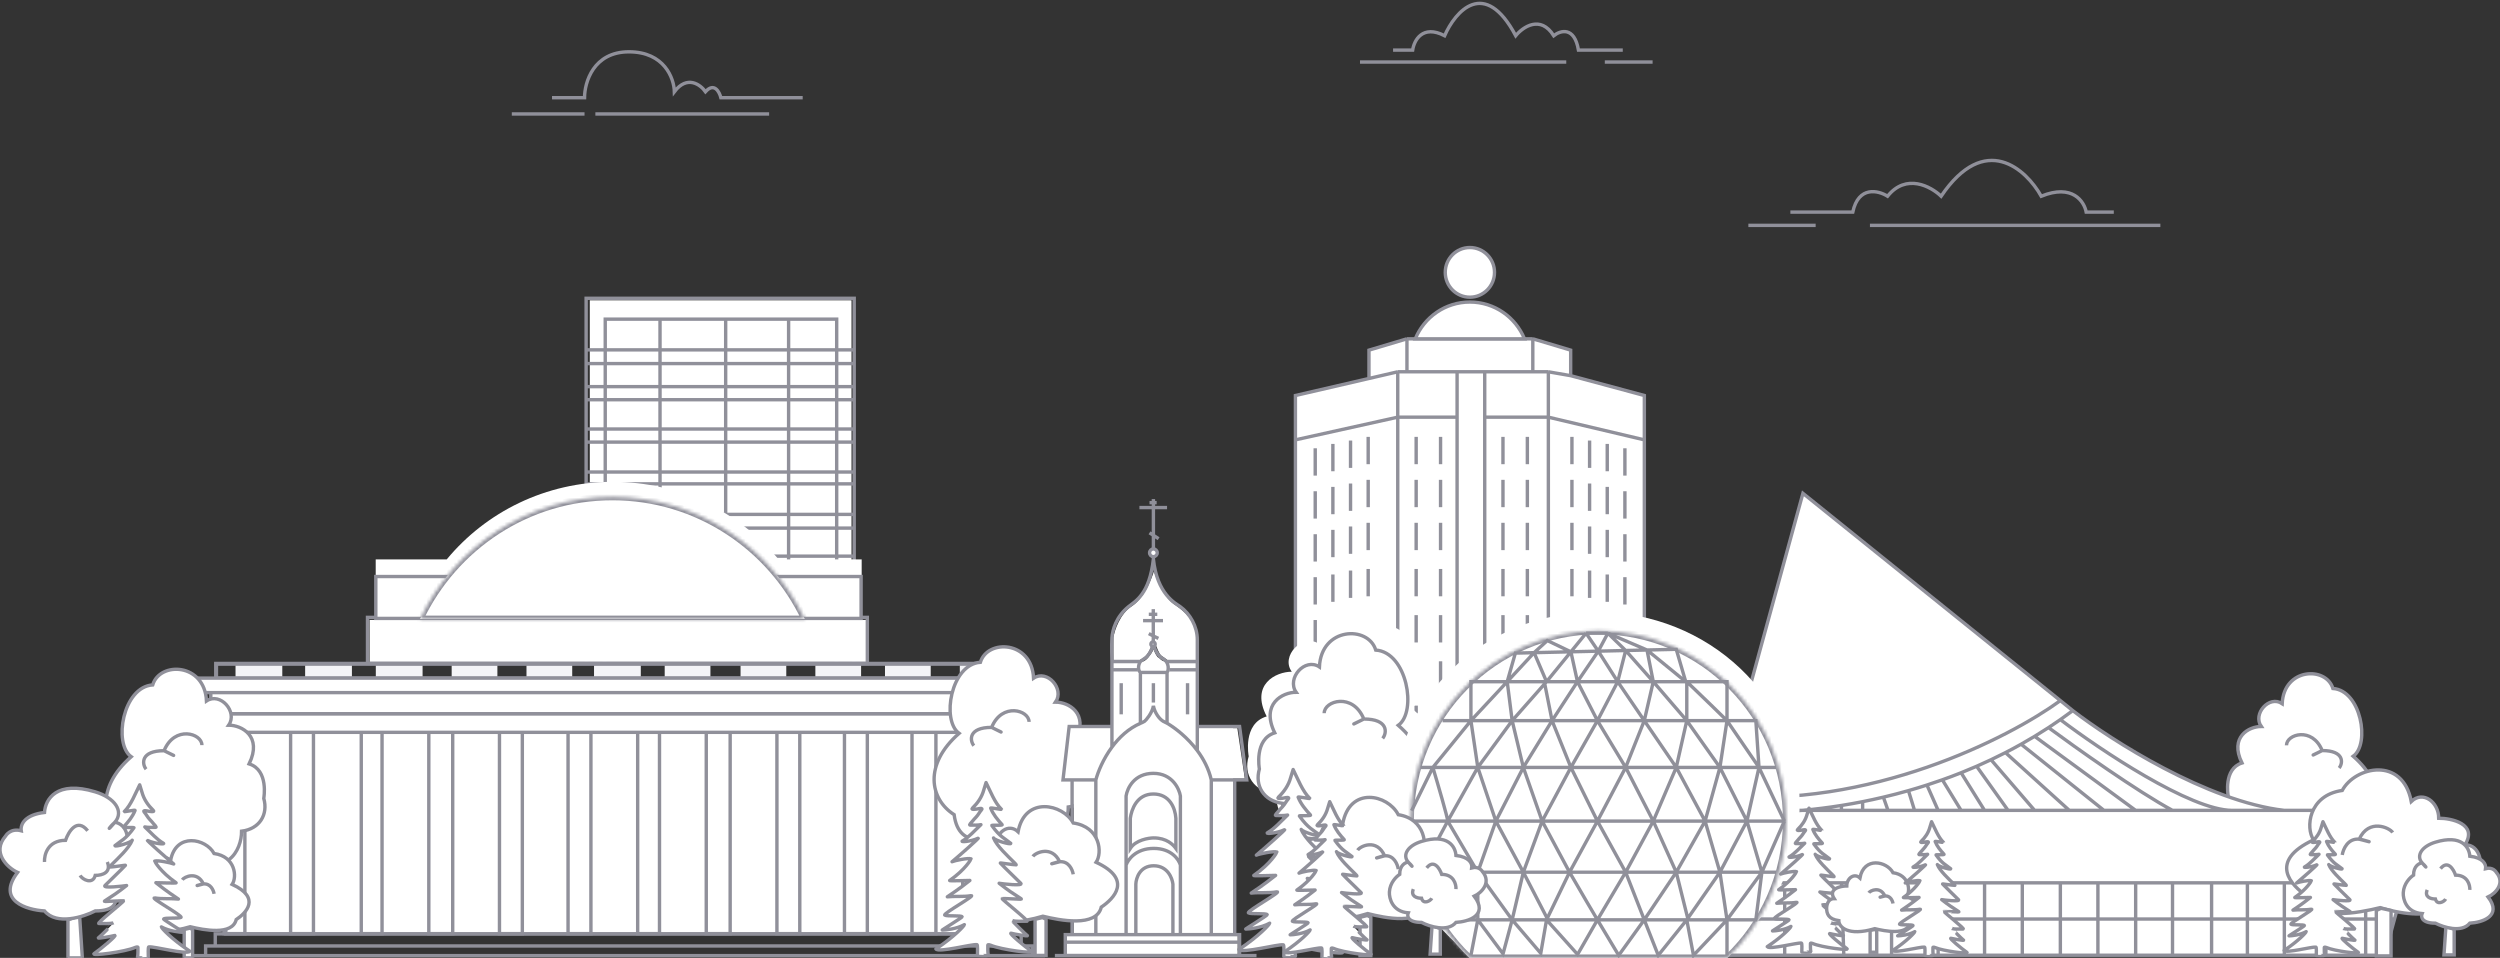 <svg width="736" height="282" viewBox="0 0 736 282" fill="none" xmlns="http://www.w3.org/2000/svg">
<rect x="0" y="0" width="736" height="282" fill="#333333" stroke="none"/>
<g clip-path="url(#clip0_676_30991)">
<rect x="173.64" y="88.417" width="77.038" height="79.651" fill="white"/>
<rect x="172.557" y="87.817" width="78.919" height="103.629" stroke="#90909A"/>
<rect x="178.182" y="93.958" width="68.138" height="97.489" stroke="#90909A"/>
<path d="M194.31 94.153V191.157M213.638 94.153V191.157M232.164 94.153V191.157M172.695 103H251.349M172.695 107.037H251.349M172.695 113.825H251.349M172.695 117.678H251.349M172.695 126.302H251.349M172.695 130.155H251.349M172.695 138.962H251.349M172.695 142.448H251.349M172.695 151.438H251.349M172.695 155.475H251.349M172.695 163.731H251.349M172.695 167.951H251.349M172.695 176.575H251.349M172.695 180.795H251.349M172.695 191.157V195.106M177.975 191.157V195.106M246.251 191.157V195.106M251.349 191.157V195.106" stroke="#90909A"/>
<path d="M243.217 203.46L243.217 203.649V203.271L243.217 203.46Z" fill="white"/>
<path d="M180.363 265.066C180.294 265.066 180.225 265.066 180.157 265.066H180.568C180.5 265.066 180.431 265.066 180.363 265.066Z" fill="white"/>
<path d="M236.992 176.697C237.02 176.753 237.047 176.809 237.075 176.865H123.65C123.678 176.809 123.705 176.753 123.733 176.697H110.608V164.686H131.516C143.04 150.757 160.641 141.854 180.363 141.854C200.085 141.854 217.685 150.757 229.209 164.686H253.678V176.697H236.992Z" fill="white"/>
<rect x="66.474" y="215.55" width="229.056" height="59.372" fill="white" stroke="#90909A"/>
<rect x="69.339" y="195.32" width="13.767" height="4.316" fill="#F4F4F7"/>
<rect x="89.835" y="195.319" width="13.767" height="4.316" fill="#F4F4F7"/>
<rect x="110.639" y="195.319" width="13.767" height="4.316" fill="#F4F4F7"/>
<rect x="132.971" y="195.319" width="13.461" height="4.316" fill="#F4F4F7"/>
<rect x="154.998" y="195.319" width="13.461" height="4.316" fill="#F4F4F7"/>
<rect x="174.883" y="195.319" width="13.767" height="4.316" fill="#F4F4F7"/>
<rect x="195.686" y="195.319" width="13.461" height="4.316" fill="#F4F4F7"/>
<rect x="218.019" y="195.319" width="13.461" height="4.316" fill="#F4F4F7"/>
<rect x="240.045" y="195.319" width="13.461" height="4.316" fill="#F4F4F7"/>
<rect x="260.542" y="195.319" width="13.461" height="4.316" fill="#F4F4F7"/>
<rect x="282.568" y="195.319" width="13.461" height="4.316" fill="#F4F4F7"/>
<rect x="63.721" y="195.511" width="234.257" height="4.128" stroke="#90909A"/>
<path d="M85.553 215.05V274.859H92.283V215.05H85.553Z" stroke="#90909A"/>
<path d="M106.355 215.05V274.859H112.474V215.05H106.355Z" stroke="#90909A"/>
<path d="M126.241 215.05V274.859H133.277V215.05H126.241Z" stroke="#90909A"/>
<path d="M147.044 215.05V274.859H153.774V215.05H147.044Z" stroke="#90909A"/>
<path d="M167.235 215.05V274.859H173.966V215.05H167.235Z" stroke="#90909A"/>
<path d="M187.731 215.05V274.859H194.156V215.05H187.731Z" stroke="#90909A"/>
<path d="M207.923 215.05V274.859H214.959V215.05H207.923Z" stroke="#90909A"/>
<path d="M228.726 215.05V274.859H235.456V215.05H228.726Z" stroke="#90909A"/>
<path d="M248.61 215.05V274.859H255.341V215.05H248.61Z" stroke="#90909A"/>
<path d="M268.496 215.05V274.859H275.532V215.05H268.496Z" stroke="#90909A"/>
<path d="M289.299 215.05V274.859H296.029V215.05H289.299Z" stroke="#90909A"/>
<path d="M65.974 215.05V274.859H72.092V215.05H65.974Z" stroke="#90909A"/>
<rect x="56.072" y="200.136" width="249.247" height="3.008" fill="white" stroke="#90909A"/>
<rect x="108.803" y="182.51" width="146.538" height="12.369" fill="white"/>
<path d="M300.006 215.601H62.914V210.117H300.006V215.601Z" fill="white" stroke="#90909A"/>
<path d="M305.819 199.636V203.906H301.809V210.118H300.473H63.229H62.06V203.906H55.878V199.636H305.819Z" fill="white"/>
<path d="M62.06 203.906H55.878V199.636H305.819V203.906H301.809M62.06 203.906V210.118H63.229H300.473H301.809V203.906M62.06 203.906H301.809" stroke="#90909A"/>
<path d="M54.349 281.334H60.531M307.655 281.334H303.979M60.531 281.334V278.5H63.371M60.531 281.334H303.979M303.979 281.334V278.5H300.637M63.371 278.5V274.936H300.637V278.5M63.371 278.5H300.637" stroke="#90909A"/>
<path d="M63.526 199.412V195.319H70.996H300.007V199.412" stroke="#90909A"/>
<path d="M108.191 181.754V195.319H255.342V181.754H108.191Z" stroke="#90909A"/>
<path d="M110.639 169.73V182.062H253.506V169.73H110.639Z" fill="white" stroke="#90909A"/>
<mask id="path-40-inside-1_676_30991" fill="white">
<path fill-rule="evenodd" clip-rule="evenodd" d="M243.059 209.81C243.059 209.72 243.06 209.63 243.06 209.54C243.06 209.451 243.059 209.361 243.059 209.271V209.81ZM180.501 272.792H180.087C180.156 272.792 180.225 272.792 180.294 272.792C180.363 272.792 180.432 272.792 180.501 272.792ZM236.926 182.235C226.812 160.972 205.255 146.289 180.294 146.289C155.333 146.289 133.776 160.972 123.662 182.235H236.926Z"/>
</mask>
<path fill-rule="evenodd" clip-rule="evenodd" d="M243.059 209.81C243.059 209.72 243.06 209.63 243.06 209.54C243.06 209.451 243.059 209.361 243.059 209.271V209.81ZM180.501 272.792H180.087C180.156 272.792 180.225 272.792 180.294 272.792C180.363 272.792 180.432 272.792 180.501 272.792ZM236.926 182.235C226.812 160.972 205.255 146.289 180.294 146.289C155.333 146.289 133.776 160.972 123.662 182.235H236.926Z" fill="white"/>
<path d="M243.059 209.81H242.059L244.059 209.814L243.059 209.81ZM243.059 209.271L244.059 209.267L242.059 209.271H243.059ZM180.501 272.792L180.504 273.792L180.501 271.792V272.792ZM180.087 272.792V271.792L180.084 273.792L180.087 272.792ZM236.926 182.235V183.235H238.509L237.829 181.805L236.926 182.235ZM123.662 182.235L122.759 181.805L122.079 183.235H123.662V182.235ZM242.06 209.54C242.06 209.629 242.059 209.717 242.059 209.806L244.059 209.814C244.059 209.723 244.06 209.632 244.06 209.54H242.06ZM242.059 209.275C242.059 209.364 242.06 209.452 242.06 209.54H244.06C244.06 209.449 244.059 209.358 244.059 209.267L242.059 209.275ZM242.059 209.271V209.81H244.059V209.271H242.059ZM180.501 271.792H180.087V273.792H180.501V271.792ZM180.294 271.792C180.226 271.792 180.158 271.792 180.09 271.792L180.084 273.792C180.154 273.792 180.224 273.792 180.294 273.792V271.792ZM180.497 271.792C180.43 271.792 180.362 271.792 180.294 271.792V273.792C180.364 273.792 180.434 273.792 180.504 273.792L180.497 271.792ZM180.294 147.289C204.851 147.289 226.067 161.734 236.023 182.664L237.829 181.805C227.557 160.21 205.658 145.289 180.294 145.289V147.289ZM124.565 182.664C134.521 161.734 155.737 147.289 180.294 147.289V145.289C154.93 145.289 133.031 160.21 122.759 181.805L124.565 182.664ZM123.662 183.235H236.926V181.235H123.662V183.235Z" fill="#90909A" mask="url(#path-40-inside-1_676_30991)"/>
<path d="M38.626 222.784C28.035 232.043 29.866 242.346 37.145 246.984C38.552 258.067 49.056 254.116 53.901 251.895C66.936 259.19 71.151 250.141 71.12 244.705C76.446 244.037 78.996 239.776 77.654 235.041C77.654 235.041 79.198 226.722 73.342 224.888C77.319 216.711 71.12 213.489 67.324 213.489C70.07 209.542 64.835 203.657 60.787 206.369C60.27 195.135 47.048 194.661 44.956 201.635C36.175 202.237 33.289 218.943 38.626 222.784Z" fill="white"/>
<path d="M43.014 226.454C41.751 224.888 41.381 221.008 48.304 221.008M48.304 221.008C51.386 213.489 59.441 215.869 59.441 219.371M48.304 221.008C48.483 221.038 54.59 224.142 48.304 221.008ZM37.145 246.984C29.866 242.346 28.035 232.043 38.626 222.784C33.289 218.943 36.175 202.237 44.956 201.635C47.048 194.661 60.27 195.135 60.787 206.369C64.835 203.657 70.07 209.542 67.324 213.489C71.12 213.489 77.319 216.711 73.342 224.888C79.198 226.722 77.654 235.041 77.654 235.041C78.996 239.776 76.446 244.037 71.12 244.705C71.151 250.141 66.936 259.19 53.901 251.895C49.056 254.116 38.552 258.067 37.145 246.984Z" stroke="#90909A"/>
<path d="M52.918 272.621H56.295V263.153V253.123L54.01 252.185L52.918 253.123V263.622V272.621Z" fill="white" stroke="#90909A"/>
<path d="M282.362 215.898C271.886 225.057 273.697 235.249 280.897 239.837C282.288 250.8 292.679 246.891 297.472 244.694C310.365 251.91 314.535 242.959 314.504 237.582C319.773 236.922 322.296 232.707 320.968 228.023C320.968 228.023 322.495 219.794 316.702 217.98C320.636 209.892 314.504 206.704 310.75 206.704C313.466 202.799 308.287 196.979 304.283 199.661C303.772 188.549 290.693 188.08 288.624 194.978C279.937 195.574 277.083 212.1 282.362 215.898Z" fill="white"/>
<path d="M286.703 219.529C285.453 217.98 285.087 214.141 291.936 214.141M291.936 214.141C294.984 206.704 302.952 209.058 302.952 212.522M291.936 214.141C292.112 214.171 298.154 217.242 291.936 214.141ZM280.897 239.837C273.697 235.249 271.886 225.057 282.362 215.898C277.083 212.1 279.937 195.574 288.624 194.978C290.693 188.08 303.772 188.549 304.283 199.661C308.287 196.979 313.466 202.799 310.75 206.704C314.504 206.704 320.636 209.892 316.702 217.98C322.495 219.794 320.968 228.023 320.968 228.023C322.296 232.707 319.773 236.922 314.504 237.582C314.535 242.959 310.365 251.91 297.472 244.694C292.679 246.891 282.288 250.8 280.897 239.837Z" stroke="#90909A"/>
<path d="M296.499 265.196H299.839V255.831V245.909L297.58 244.981L296.499 245.909V256.294V265.196Z" fill="white" stroke="#90909A"/>
<path d="M692.782 222.639C702.773 231.374 701.046 241.093 694.179 245.468C692.852 255.924 682.943 252.196 678.372 250.101C666.076 256.982 662.1 248.446 662.129 243.318C657.105 242.688 654.699 238.669 655.965 234.202C655.965 234.202 654.509 226.354 660.033 224.624C656.281 216.911 662.129 213.871 665.709 213.871C663.12 210.147 668.058 204.596 671.877 207.154C672.364 196.556 684.837 196.11 686.81 202.688C695.094 203.256 697.817 219.016 692.782 222.639Z" fill="white"/>
<path d="M688.642 226.101C689.834 224.624 690.183 220.964 683.652 220.964M683.652 220.964C680.745 213.871 673.146 216.116 673.146 219.419M683.652 220.964C683.484 220.992 677.722 223.92 683.652 220.964ZM694.179 245.468C701.046 241.093 702.773 231.374 692.782 222.639C697.817 219.016 695.094 203.256 686.81 202.688C684.837 196.11 672.364 196.556 671.877 207.154C668.058 204.596 663.12 210.147 665.709 213.871C662.129 213.871 656.281 216.911 660.033 224.624C654.509 226.354 655.965 234.202 655.965 234.202C654.699 238.669 657.105 242.688 662.129 243.318C662.1 248.446 666.076 256.982 678.372 250.101C682.943 252.196 692.852 255.924 694.179 245.468Z" stroke="#90909A"/>
<path d="M679.3 269.653H676.114V260.721V251.259L678.269 250.375L679.3 251.259V261.163V269.653Z" fill="white" stroke="#90909A"/>
<path d="M437.101 244.245H428.967H411.495H381.371V129.493V116.44L403.024 111.421V103.082L414.207 99.743H451.259L462.405 103.082V110.594L484.095 116.44V129.493V244.245H458.188H437.101Z" fill="white"/>
<path d="M411.495 109.457V122.815M411.495 109.457L403.024 111.421M411.495 109.457H414.207M455.836 109.457V122.815M455.836 109.457L462.405 110.594M455.836 109.457H451.259M428.967 109.457H437.101M428.967 109.457V122.815M428.967 109.457H414.207M428.967 244.245H437.101M428.967 244.245V122.815M428.967 244.245H411.495M437.101 109.457V122.815M437.101 109.457H451.259M437.101 244.245V122.815M437.101 244.245H458.188M381.371 129.493V244.245H411.495M381.371 129.493V116.44L403.024 111.421M381.371 129.493L411.495 122.815M411.495 122.815H428.967M411.495 122.815V244.245M437.101 122.815H455.836M455.836 122.815L484.095 129.493M455.836 122.815V183.53L458.188 244.245M484.095 129.493V116.44L462.405 110.594M484.095 129.493V244.245H458.188M403.024 111.421V103.082L414.207 99.743M414.207 99.743H451.259M414.207 99.743V109.457M451.259 99.743L462.405 103.082V110.594M451.259 99.743V109.457" stroke="#90909A"/>
<rect x="386.952" y="132.222" width="0.5" height="7.549" fill="#90909A" stroke="#90909A" stroke-width="0.5"/>
<rect x="392.149" y="130.938" width="0.5" height="7.549" fill="#90909A" stroke="#90909A" stroke-width="0.5"/>
<rect x="397.348" y="129.949" width="0.5" height="7.549" fill="#90909A" stroke="#90909A" stroke-width="0.5"/>
<rect x="402.545" y="128.862" width="0.5" height="7.549" fill="#90909A" stroke="#90909A" stroke-width="0.5"/>
<rect x="386.952" y="144.872" width="0.5" height="7.549" fill="#90909A" stroke="#90909A" stroke-width="0.5"/>
<rect x="392.149" y="143.587" width="0.5" height="7.549" fill="#90909A" stroke="#90909A" stroke-width="0.5"/>
<rect x="397.348" y="142.599" width="0.5" height="7.549" fill="#90909A" stroke="#90909A" stroke-width="0.5"/>
<rect x="402.545" y="141.512" width="0.5" height="7.549" fill="#90909A" stroke="#90909A" stroke-width="0.5"/>
<rect x="386.952" y="157.521" width="0.5" height="7.549" fill="#90909A" stroke="#90909A" stroke-width="0.5"/>
<rect x="392.149" y="156.236" width="0.5" height="7.549" fill="#90909A" stroke="#90909A" stroke-width="0.5"/>
<rect x="397.348" y="155.248" width="0.5" height="7.549" fill="#90909A" stroke="#90909A" stroke-width="0.5"/>
<rect x="402.545" y="154.161" width="0.5" height="7.549" fill="#90909A" stroke="#90909A" stroke-width="0.5"/>
<rect x="386.952" y="170.17" width="0.5" height="7.549" fill="#90909A" stroke="#90909A" stroke-width="0.5"/>
<rect x="392.149" y="169.379" width="0.5" height="7.549" fill="#90909A" stroke="#90909A" stroke-width="0.5"/>
<rect x="397.348" y="168.22" width="0.5" height="7.549" fill="#90909A" stroke="#90909A" stroke-width="0.5"/>
<rect x="402.545" y="167.752" width="0.5" height="7.549" fill="#90909A" stroke="#90909A" stroke-width="0.5"/>
<rect x="386.952" y="182.783" width="0.5" height="7.549" fill="#90909A" stroke="#90909A" stroke-width="0.5"/>
<rect x="392.149" y="182.307" width="0.5" height="7.549" fill="#90909A" stroke="#90909A" stroke-width="0.5"/>
<rect x="397.348" y="181.902" width="0.5" height="7.549" fill="#90909A" stroke="#90909A" stroke-width="0.5"/>
<rect x="402.545" y="181.605" width="0.5" height="7.549" fill="#90909A" stroke="#90909A" stroke-width="0.5"/>
<rect x="386.952" y="195.972" width="0.5" height="7.549" fill="#90909A" stroke="#90909A" stroke-width="0.5"/>
<rect x="392.149" y="195.497" width="0.5" height="7.549" fill="#90909A" stroke="#90909A" stroke-width="0.5"/>
<rect x="397.348" y="195.092" width="0.5" height="7.549" fill="#90909A" stroke="#90909A" stroke-width="0.5"/>
<rect x="402.545" y="194.795" width="0.5" height="7.549" fill="#90909A" stroke="#90909A" stroke-width="0.5"/>
<rect x="386.952" y="207.984" width="0.5" height="7.549" fill="#90909A" stroke="#90909A" stroke-width="0.5"/>
<rect x="392.149" y="207.984" width="0.5" height="7.549" fill="#90909A" stroke="#90909A" stroke-width="0.5"/>
<rect x="397.347" y="207.984" width="0.5" height="7.549" fill="#90909A" stroke="#90909A" stroke-width="0.5"/>
<rect x="402.545" y="207.984" width="0.5" height="7.549" fill="#90909A" stroke="#90909A" stroke-width="0.5"/>
<rect x="386.952" y="219.997" width="0.5" height="7.549" fill="#90909A" stroke="#90909A" stroke-width="0.5"/>
<rect x="392.149" y="219.997" width="0.5" height="7.549" fill="#90909A" stroke="#90909A" stroke-width="0.5"/>
<rect x="397.347" y="219.997" width="0.5" height="7.549" fill="#90909A" stroke="#90909A" stroke-width="0.5"/>
<rect x="402.545" y="219.997" width="0.5" height="7.549" fill="#90909A" stroke="#90909A" stroke-width="0.5"/>
<rect x="386.952" y="233.008" width="0.5" height="7.549" fill="#90909A" stroke="#90909A" stroke-width="0.5"/>
<rect x="392.149" y="233.008" width="0.5" height="7.549" fill="#90909A" stroke="#90909A" stroke-width="0.5"/>
<rect x="397.347" y="233.008" width="0.5" height="7.549" fill="#90909A" stroke="#90909A" stroke-width="0.5"/>
<rect x="402.545" y="233.008" width="0.5" height="7.549" fill="#90909A" stroke="#90909A" stroke-width="0.5"/>
<rect x="-0.25" y="0.25" width="0.5" height="7.549" transform="matrix(-1 0 0 1 478.37 131.972)" fill="#90909A" stroke="#90909A" stroke-width="0.5"/>
<rect x="-0.25" y="0.25" width="0.5" height="7.549" transform="matrix(-1 0 0 1 473.173 130.688)" fill="#90909A" stroke="#90909A" stroke-width="0.5"/>
<rect x="-0.25" y="0.25" width="0.5" height="7.549" transform="matrix(-1 0 0 1 467.975 129.699)" fill="#90909A" stroke="#90909A" stroke-width="0.5"/>
<rect x="-0.25" y="0.25" width="0.5" height="7.549" transform="matrix(-1 0 0 1 462.777 128.612)" fill="#90909A" stroke="#90909A" stroke-width="0.5"/>
<rect x="-0.25" y="0.25" width="0.5" height="7.549" transform="matrix(-1 0 0 1 478.37 144.622)" fill="#90909A" stroke="#90909A" stroke-width="0.5"/>
<rect x="-0.25" y="0.25" width="0.5" height="7.549" transform="matrix(-1 0 0 1 473.173 143.337)" fill="#90909A" stroke="#90909A" stroke-width="0.5"/>
<rect x="-0.25" y="0.25" width="0.5" height="7.549" transform="matrix(-1 0 0 1 467.975 142.349)" fill="#90909A" stroke="#90909A" stroke-width="0.5"/>
<rect x="-0.25" y="0.25" width="0.5" height="7.549" transform="matrix(-1 0 0 1 462.777 141.262)" fill="#90909A" stroke="#90909A" stroke-width="0.5"/>
<rect x="-0.25" y="0.25" width="0.5" height="7.549" transform="matrix(-1 0 0 1 478.37 157.271)" fill="#90909A" stroke="#90909A" stroke-width="0.5"/>
<rect x="-0.25" y="0.25" width="0.5" height="7.549" transform="matrix(-1 0 0 1 473.173 155.986)" fill="#90909A" stroke="#90909A" stroke-width="0.5"/>
<rect x="-0.25" y="0.25" width="0.5" height="7.549" transform="matrix(-1 0 0 1 467.975 154.998)" fill="#90909A" stroke="#90909A" stroke-width="0.5"/>
<rect x="-0.25" y="0.25" width="0.5" height="7.549" transform="matrix(-1 0 0 1 462.777 153.911)" fill="#90909A" stroke="#90909A" stroke-width="0.5"/>
<rect x="-0.25" y="0.25" width="0.5" height="7.549" transform="matrix(-1 0 0 1 478.37 169.92)" fill="#90909A" stroke="#90909A" stroke-width="0.5"/>
<rect x="-0.25" y="0.25" width="0.5" height="7.549" transform="matrix(-1 0 0 1 473.173 169.129)" fill="#90909A" stroke="#90909A" stroke-width="0.5"/>
<rect x="-0.25" y="0.25" width="0.5" height="7.549" transform="matrix(-1 0 0 1 467.975 167.97)" fill="#90909A" stroke="#90909A" stroke-width="0.5"/>
<rect x="-0.25" y="0.25" width="0.5" height="7.549" transform="matrix(-1 0 0 1 462.777 167.502)" fill="#90909A" stroke="#90909A" stroke-width="0.5"/>
<rect x="-0.25" y="0.25" width="0.5" height="7.549" transform="matrix(-1 0 0 1 478.37 182.533)" fill="#90909A" stroke="#90909A" stroke-width="0.5"/>
<rect x="-0.25" y="0.25" width="0.5" height="7.549" transform="matrix(-1 0 0 1 473.173 182.057)" fill="#90909A" stroke="#90909A" stroke-width="0.5"/>
<rect x="-0.25" y="0.25" width="0.5" height="7.549" transform="matrix(-1 0 0 1 467.975 181.652)" fill="#90909A" stroke="#90909A" stroke-width="0.5"/>
<rect x="-0.25" y="0.25" width="0.5" height="7.549" transform="matrix(-1 0 0 1 462.777 181.355)" fill="#90909A" stroke="#90909A" stroke-width="0.5"/>
<rect x="-0.25" y="0.25" width="0.5" height="7.549" transform="matrix(-1 0 0 1 478.37 195.722)" fill="#90909A" stroke="#90909A" stroke-width="0.5"/>
<rect x="-0.25" y="0.25" width="0.5" height="7.549" transform="matrix(-1 0 0 1 473.173 195.247)" fill="#90909A" stroke="#90909A" stroke-width="0.5"/>
<rect x="-0.25" y="0.25" width="0.5" height="7.549" transform="matrix(-1 0 0 1 467.975 194.842)" fill="#90909A" stroke="#90909A" stroke-width="0.5"/>
<rect x="-0.25" y="0.25" width="0.5" height="7.549" transform="matrix(-1 0 0 1 462.777 194.545)" fill="#90909A" stroke="#90909A" stroke-width="0.5"/>
<rect x="-0.25" y="0.25" width="0.5" height="7.549" transform="matrix(-1 0 0 1 478.37 207.734)" fill="#90909A" stroke="#90909A" stroke-width="0.5"/>
<rect x="-0.25" y="0.25" width="0.5" height="7.549" transform="matrix(-1 0 0 1 473.173 207.734)" fill="#90909A" stroke="#90909A" stroke-width="0.5"/>
<rect x="-0.25" y="0.25" width="0.5" height="7.549" transform="matrix(-1 0 0 1 467.976 207.734)" fill="#90909A" stroke="#90909A" stroke-width="0.5"/>
<rect x="-0.25" y="0.25" width="0.5" height="7.549" transform="matrix(-1 0 0 1 462.777 207.734)" fill="#90909A" stroke="#90909A" stroke-width="0.5"/>
<rect x="-0.25" y="0.25" width="0.5" height="7.549" transform="matrix(-1 0 0 1 478.37 219.747)" fill="#90909A" stroke="#90909A" stroke-width="0.5"/>
<rect x="-0.25" y="0.25" width="0.5" height="7.549" transform="matrix(-1 0 0 1 473.173 219.747)" fill="#90909A" stroke="#90909A" stroke-width="0.5"/>
<rect x="-0.25" y="0.25" width="0.5" height="7.549" transform="matrix(-1 0 0 1 467.976 219.747)" fill="#90909A" stroke="#90909A" stroke-width="0.5"/>
<rect x="-0.25" y="0.25" width="0.5" height="7.549" transform="matrix(-1 0 0 1 462.777 219.747)" fill="#90909A" stroke="#90909A" stroke-width="0.5"/>
<rect x="-0.25" y="0.25" width="0.5" height="7.549" transform="matrix(-1 0 0 1 478.37 232.758)" fill="#90909A" stroke="#90909A" stroke-width="0.5"/>
<rect x="-0.25" y="0.25" width="0.5" height="7.549" transform="matrix(-1 0 0 1 473.173 232.758)" fill="#90909A" stroke="#90909A" stroke-width="0.5"/>
<rect x="-0.25" y="0.25" width="0.5" height="7.549" transform="matrix(-1 0 0 1 467.976 232.758)" fill="#90909A" stroke="#90909A" stroke-width="0.5"/>
<rect x="-0.25" y="0.25" width="0.5" height="7.549" transform="matrix(-1 0 0 1 462.777 232.758)" fill="#90909A" stroke="#90909A" stroke-width="0.5"/>
<rect x="416.668" y="128.862" width="0.5" height="7.549" fill="#90909A" stroke="#90909A" stroke-width="0.5"/>
<rect x="416.668" y="141.512" width="0.5" height="7.549" fill="#90909A" stroke="#90909A" stroke-width="0.5"/>
<rect x="416.668" y="154.161" width="0.5" height="7.549" fill="#90909A" stroke="#90909A" stroke-width="0.5"/>
<rect x="416.668" y="167.752" width="0.5" height="7.549" fill="#90909A" stroke="#90909A" stroke-width="0.5"/>
<rect x="416.668" y="181.343" width="0.5" height="7.549" fill="#90909A" stroke="#90909A" stroke-width="0.5"/>
<rect x="416.668" y="194.934" width="0.5" height="7.549" fill="#90909A" stroke="#90909A" stroke-width="0.5"/>
<rect x="416.668" y="207.984" width="0.5" height="7.549" fill="#90909A" stroke="#90909A" stroke-width="0.5"/>
<rect x="416.668" y="219.997" width="0.5" height="7.549" fill="#90909A" stroke="#90909A" stroke-width="0.5"/>
<rect x="423.849" y="128.862" width="0.5" height="7.549" fill="#90909A" stroke="#90909A" stroke-width="0.5"/>
<rect x="423.85" y="141.512" width="0.5" height="7.549" fill="#90909A" stroke="#90909A" stroke-width="0.5"/>
<rect x="423.85" y="154.161" width="0.5" height="7.549" fill="#90909A" stroke="#90909A" stroke-width="0.5"/>
<rect x="423.85" y="167.752" width="0.5" height="7.549" fill="#90909A" stroke="#90909A" stroke-width="0.5"/>
<rect x="423.85" y="181.343" width="0.5" height="7.549" fill="#90909A" stroke="#90909A" stroke-width="0.5"/>
<rect x="423.85" y="194.934" width="0.5" height="7.549" fill="#90909A" stroke="#90909A" stroke-width="0.5"/>
<rect x="423.85" y="207.984" width="0.5" height="7.549" fill="#90909A" stroke="#90909A" stroke-width="0.5"/>
<rect x="423.85" y="219.997" width="0.5" height="7.549" fill="#90909A" stroke="#90909A" stroke-width="0.5"/>
<rect x="442.223" y="128.862" width="0.5" height="7.549" fill="#90909A" stroke="#90909A" stroke-width="0.5"/>
<rect x="442.223" y="141.512" width="0.5" height="7.549" fill="#90909A" stroke="#90909A" stroke-width="0.5"/>
<rect x="442.223" y="154.161" width="0.5" height="7.549" fill="#90909A" stroke="#90909A" stroke-width="0.5"/>
<rect x="442.223" y="167.752" width="0.5" height="7.549" fill="#90909A" stroke="#90909A" stroke-width="0.5"/>
<rect x="442.223" y="181.343" width="0.5" height="7.549" fill="#90909A" stroke="#90909A" stroke-width="0.5"/>
<rect x="442.223" y="194.934" width="0.5" height="7.549" fill="#90909A" stroke="#90909A" stroke-width="0.5"/>
<rect x="442.223" y="207.984" width="0.5" height="7.549" fill="#90909A" stroke="#90909A" stroke-width="0.5"/>
<rect x="442.223" y="219.997" width="0.5" height="7.549" fill="#90909A" stroke="#90909A" stroke-width="0.5"/>
<rect x="449.404" y="128.862" width="0.5" height="7.549" fill="#90909A" stroke="#90909A" stroke-width="0.5"/>
<rect x="449.404" y="141.512" width="0.5" height="7.549" fill="#90909A" stroke="#90909A" stroke-width="0.5"/>
<rect x="449.404" y="154.161" width="0.5" height="7.549" fill="#90909A" stroke="#90909A" stroke-width="0.5"/>
<rect x="449.404" y="167.752" width="0.5" height="7.549" fill="#90909A" stroke="#90909A" stroke-width="0.5"/>
<rect x="449.404" y="181.343" width="0.5" height="7.549" fill="#90909A" stroke="#90909A" stroke-width="0.5"/>
<rect x="449.404" y="194.934" width="0.5" height="7.549" fill="#90909A" stroke="#90909A" stroke-width="0.5"/>
<rect x="449.404" y="207.984" width="0.5" height="7.549" fill="#90909A" stroke="#90909A" stroke-width="0.5"/>
<rect x="449.404" y="219.997" width="0.5" height="7.549" fill="#90909A" stroke="#90909A" stroke-width="0.5"/>
<path fill-rule="evenodd" clip-rule="evenodd" d="M416.663 99.743H448.803C446.193 93.39 439.981 88.921 432.733 88.921C425.485 88.921 419.273 93.39 416.663 99.743Z" fill="white"/>
<path d="M416.663 99.743L416.201 99.553L415.917 100.243H416.663V99.743ZM448.803 99.743V100.243H449.549L449.265 99.553L448.803 99.743ZM416.663 100.243H448.803V99.243H416.663V100.243ZM432.733 89.421C439.769 89.421 445.804 93.76 448.34 99.933L449.265 99.553C446.581 93.021 440.192 88.421 432.733 88.421V89.421ZM417.126 99.933C419.662 93.76 425.697 89.421 432.733 89.421V88.421C425.274 88.421 418.885 93.021 416.201 99.553L417.126 99.933Z" fill="#90909A"/>
<path d="M439.984 80.183C439.984 84.224 436.734 87.493 432.733 87.493C428.732 87.493 425.482 84.224 425.482 80.183C425.482 76.142 428.732 72.872 432.733 72.872C436.734 72.872 439.984 76.142 439.984 80.183Z" fill="white" stroke="#90909A"/>
<path d="M415.538 208.485C428.541 219.177 426.294 231.074 417.357 236.43C415.629 249.228 402.732 244.665 396.784 242.1C380.78 250.524 375.604 240.075 375.642 233.797C369.103 233.027 365.971 228.106 367.62 222.639C367.62 222.639 365.724 213.032 372.914 210.915C368.032 201.473 375.642 197.752 380.302 197.752C376.932 193.194 383.359 186.399 388.329 189.531C388.963 176.558 405.197 176.011 407.766 184.063C418.547 184.759 422.091 204.05 415.538 208.485Z" fill="white"/>
<path d="M411.655 213.54C422.752 223.243 420.834 234.039 413.207 238.899C411.732 250.512 400.725 246.372 395.649 244.044C381.99 251.689 377.573 242.207 377.605 236.51C372.024 235.811 369.352 231.346 370.759 226.384C370.759 226.384 369.141 217.667 375.277 215.745C371.11 207.177 377.605 203.801 381.583 203.801C378.706 199.664 384.192 193.498 388.433 196.34C388.974 184.568 402.829 184.072 405.021 191.379C414.223 192.01 417.247 209.516 411.655 213.54Z" fill="white"/>
<path d="M407.056 217.386C408.38 215.745 408.768 211.679 401.513 211.679M401.513 211.679C398.284 203.801 389.843 206.295 389.843 209.964M401.513 211.679C401.326 211.711 394.926 214.963 401.513 211.679ZM413.207 238.899C420.834 234.039 422.752 223.243 411.655 213.54C417.247 209.516 414.223 192.01 405.021 191.379C402.829 184.072 388.974 184.568 388.433 196.34C384.192 193.498 378.706 199.664 381.583 203.801C377.605 203.801 371.11 207.177 375.277 215.745C369.141 217.667 370.759 226.384 370.759 226.384C369.352 231.346 372.024 235.811 377.605 236.51C377.573 242.207 381.99 251.689 395.649 244.044C400.725 246.372 411.732 250.512 413.207 238.899Z" stroke="#90909A"/>
<path d="M382.345 265.763H378.806V255.842V245.331L381.2 244.349L382.345 245.331V256.333V265.763Z" fill="white" stroke="#90909A"/>
<rect x="316.104" y="213.879" width="46.914" height="61.172" fill="white"/>
<rect x="327.594" y="194.775" width="24.702" height="26.051" fill="white"/>
<rect x="313.998" y="275.244" width="50.361" height="5.596" fill="white"/>
<path d="M310.551 281.322H313.615M369.912 281.322H364.933M313.615 281.322V275.147H364.933V281.322M313.615 281.322H364.933" stroke="#90909A"/>
<path d="M327.785 187.629V194.291H335.562C335.857 194.126 336.521 193.83 337.137 193.297C337.826 192.7 338.613 191.143 338.908 190.314L339.466 187.344C339.466 187.676 339.759 188.484 340.232 189.757C340.822 191.347 341.096 191.858 341.381 192.362C341.775 193.058 342.199 193.221 342.625 193.519L343.679 194.291H352.296V187.132C352.296 183.056 348.752 179.973 345.504 177.786C342.905 176.036 340.549 170.693 339.696 168.24C338.941 170.759 336.585 176.334 333.199 178.482C329.813 180.629 328.179 185.475 327.785 187.629Z" fill="white"/>
<path d="M336.019 195.161C335.253 196.01 335.699 196.994 336.019 197.38H343.295C343.774 196.029 343.104 194.871 342.529 194.678C342.07 194.524 341.38 193.906 341.093 193.617C340.634 193.617 339.88 191.945 339.561 191.108C339.37 191.977 338.604 192.845 338.029 193.617C337.57 194.235 336.497 194.903 336.019 195.161Z" fill="white"/>
<path d="M315.146 214.361L313.231 229.22H322.136C322.595 226.981 325.455 221.919 326.827 219.668V214.361H315.146Z" fill="white"/>
<path d="M364.263 214.361H352.869V220.922C354.937 222.697 356.667 227.194 357.274 229.22H366.465L364.263 214.361Z" fill="white"/>
<path d="M313.902 277.366H365.22M322.614 275.05V229.606M322.614 229.606H315.625M322.614 229.606C323.233 227.249 324.773 223.456 327.353 219.957M356.604 229.606V275.05M356.604 229.606C355.854 226.332 354.319 223.433 352.487 220.974M356.604 229.606H363.497M315.625 275.05V229.606M315.625 229.606H312.944L314.763 213.878H327.353M363.497 229.606V275.05M363.497 229.606H367.04L364.933 213.878H352.487M327.353 219.957V213.878M327.353 219.957C329.442 217.123 332.214 214.48 335.731 212.948M327.353 194.774C327.353 193.906 327.199 190.22 327.353 187.827C327.506 185.435 328.551 181.575 332.285 178.565C334.199 177.021 338.412 174.995 339.561 164.574M327.353 194.774V213.878M327.353 194.774H335.731M339.561 164.574C340.614 174.995 346.178 177.682 347.412 178.565C350.38 180.688 352.487 184.45 352.487 188.31C352.487 192.169 352.487 193.713 352.487 194.967V213.878M339.561 164.574V146.917M352.487 220.974V213.878M352.487 220.974C349.622 217.129 346.031 214.358 343.582 212.911M331.519 275.05V254.692M347.508 275.05V254.692M335.731 212.948C336.114 212.781 336.593 212.592 336.976 212.335C337.359 212.077 339.274 209.826 339.561 207.8C339.944 209.826 341.285 211.659 342.433 212.335C342.721 212.504 343.582 212.911 343.582 212.911M335.731 212.948V197.958M335.731 197.958H343.582M335.731 197.958C335.058 197.462 334.965 195.836 335.731 194.774M343.582 197.958V212.911M343.582 197.958C344.061 197.476 344.348 194.967 342.338 193.906C340.641 193.011 339.759 190.636 339.561 189.468C339.561 189.468 338.95 192.602 336.88 193.906C336.114 194.388 335.731 194.774 335.731 194.774M339.561 201.142V206.835M349.614 201.142V210.309M330.082 201.142V210.309M335.444 149.426H343.582M338.412 147.979H340.519M338.412 156.855L341.093 158.592M334.391 275.05V260.288C334.455 258.487 335.597 254.885 339.657 254.885C343.716 254.885 345.114 258.487 345.306 260.288V275.05M331.519 254.692V234.333C331.87 232.05 333.912 227.676 339.561 227.676C345.161 227.676 347.189 232.307 347.508 234.333V254.692M331.519 254.692C332.061 253.052 334.448 249.771 339.657 249.771C344.865 249.771 347.061 253.052 347.508 254.692M332.763 249.771V240.894C333.114 238.321 334.678 233.755 339.561 233.755C344.348 233.755 345.986 237.903 346.178 240.894V249.771C345.412 248.71 343.487 246.684 339.657 246.684C338.221 246.684 334.391 247.262 332.763 249.771Z" stroke="#90909A"/>
<path d="M327.306 197.187H334.965M344.252 197.187H352.486M343.391 194.775H352.486" stroke="#90909A"/>
<path d="M340.689 162.741C340.689 163.375 340.18 163.882 339.561 163.882C338.942 163.882 338.434 163.375 338.434 162.741C338.434 162.108 338.942 161.601 339.561 161.601C340.18 161.601 340.689 162.108 340.689 162.741Z" fill="white" stroke="#90909A"/>
<path d="M339.527 189.997V187.236M339.527 179.331V180.857M336.518 182.724H342.387M339.527 180.857H338.202M339.527 180.857H340.706M339.527 180.857V187.236M339.527 187.236L338.202 186.528M339.527 187.236L341.036 187.944" stroke="#90909A"/>
<path d="M340.095 189.629C340.095 189.992 339.804 190.28 339.453 190.28C339.102 190.28 338.811 189.992 338.811 189.629C338.811 189.266 339.102 188.978 339.453 188.978C339.804 188.978 340.095 189.266 340.095 189.629Z" fill="white" stroke="#90909A"/>
<path d="M610.229 209.206C621.541 217.923 649.834 236.002 672.511 238.577H713.633L707.844 259.9L704.949 270.562L702.055 281.224H696.453H684.728H672.511H661.634H651.091H639.588H628.739H617.622H606.568H595.365H584.256H570.586H556.875H542.818H525.414H505.229V270.562V259.9V238.577L506.419 234.229L530.78 145.235L606.568 206.258L610.229 209.206Z" fill="white"/>
<path d="M505.229 238.577L506.419 234.229M505.229 238.577C513.293 239.55 526.56 239.619 542.123 237.127M505.229 238.577H542.123M505.229 238.577V259.9M610.229 209.206C621.541 217.923 649.834 236.002 672.511 238.577M610.229 209.206L606.568 206.258M610.229 209.206C609.017 210.115 607.796 210.998 606.568 211.855M672.511 238.577H713.633L707.844 259.9M672.511 238.577H657.164M606.568 206.258L530.78 145.235L506.419 234.229M606.568 206.258C591.514 217.251 550.409 238.236 506.419 234.229M606.568 211.855C618.317 220.762 644.887 238.577 657.164 238.577M606.568 211.855C605.413 212.661 604.252 213.445 603.085 214.207M657.164 238.577H639.588M603.085 214.207C610.985 220.038 629.346 233.076 639.588 238.577M603.085 214.207C601.729 215.093 600.364 215.949 598.994 216.777M639.588 238.577H628.739M598.994 216.777L628.739 238.577M598.994 216.777C597.673 217.576 596.346 218.347 595.015 219.093M628.739 238.577H619.408M595.015 219.093L619.408 238.577M595.015 219.093C593.485 219.951 591.948 220.775 590.408 221.566M619.408 238.577H609.21M590.408 221.566L609.21 238.577M590.408 221.566C588.993 222.292 587.576 222.991 586.156 223.663M609.21 238.577H598.994M586.156 223.663L598.994 238.577M586.156 223.663C584.743 224.332 583.329 224.975 581.915 225.591M598.994 238.577H584.256M581.915 225.591L591.177 238.577M581.915 225.591C580.392 226.256 578.869 226.89 577.348 227.496M577.348 227.496L584.256 238.577M577.348 227.496C575.504 228.23 573.663 228.922 571.828 229.575M584.256 238.577H577.348M571.828 229.575L577.348 238.577M571.828 229.575C570.311 230.114 568.798 230.626 567.291 231.112M577.348 238.577H570.586M567.291 231.112L570.586 238.577M567.291 231.112C565.465 231.701 563.648 232.251 561.844 232.765M570.586 238.577H563.642M561.844 232.765L563.642 238.577M561.844 232.765C559.357 233.472 556.894 234.111 554.465 234.685M563.642 238.577H555.831M554.465 234.685L555.831 238.577M554.465 234.685C552.404 235.172 550.367 235.612 548.36 236.01M555.831 238.577H548.36M548.36 236.01V238.577M548.36 236.01C546.246 236.429 544.165 236.8 542.123 237.127M548.36 238.577H542.123M542.123 237.127V238.577M505.229 259.9V270.562M505.229 259.9H525.414M707.844 259.9L704.949 270.562M707.844 259.9H696.453M505.229 270.562V281.224H525.414M505.229 270.562H704.949M704.949 270.562L702.055 281.224H696.453M525.414 259.9V281.224M525.414 259.9H542.123M525.414 281.224H542.818M542.123 259.9L542.818 281.224M542.123 259.9H556.875M542.818 281.224H556.875M556.875 259.9V281.224M556.875 259.9H570.586M556.875 281.224H570.586M570.586 259.9V281.224M570.586 259.9H584.256M570.586 281.224H584.256M584.256 259.9V281.224M584.256 259.9H595.365M584.256 281.224H595.365M595.365 259.9V281.224M595.365 259.9H606.568M595.365 281.224H606.568M606.568 259.9V281.224M606.568 259.9H617.622M606.568 281.224H617.622M617.622 259.9V281.224M617.622 259.9H628.739M617.622 281.224H628.739M628.739 259.9V281.224M628.739 259.9H639.588M628.739 281.224H639.588M639.588 259.9V281.224M639.588 259.9H651.091M639.588 281.224H651.091M651.091 259.9V281.224M651.091 259.9H661.634M651.091 281.224H661.634M661.634 259.9V281.224M661.634 259.9H672.511M661.634 281.224H672.511M672.511 259.9V281.224M672.511 259.9H685.063M672.511 281.224H684.728M685.063 259.9L684.728 281.224M685.063 259.9H696.453M684.728 281.224H696.453M696.453 259.9V281.224" stroke="#90909A"/>
<path fill-rule="evenodd" clip-rule="evenodd" d="M511.085 277.966C522.617 267.642 529.813 253.018 529.813 236.802C529.813 205.524 503.039 180.167 470.012 180.167C436.985 180.167 410.211 205.524 410.211 236.802C410.211 253.018 417.407 267.642 428.939 277.966H511.085Z" fill="white"/>
<mask id="path-179-inside-2_676_30991" fill="white">
<path fill-rule="evenodd" clip-rule="evenodd" d="M508.564 282C519.233 271.837 525.89 257.442 525.89 241.479C525.89 210.69 501.122 185.73 470.569 185.73C440.016 185.73 415.248 210.69 415.248 241.479C415.248 257.442 421.905 271.837 432.574 282H508.564Z"/>
</mask>
<path fill-rule="evenodd" clip-rule="evenodd" d="M508.564 282C519.233 271.837 525.89 257.442 525.89 241.479C525.89 210.69 501.122 185.73 470.569 185.73C440.016 185.73 415.248 210.69 415.248 241.479C415.248 257.442 421.905 271.837 432.574 282H508.564Z" fill="white"/>
<path d="M508.564 282V283H508.964L509.254 282.724L508.564 282ZM432.574 282L431.884 282.724L432.173 283H432.574V282ZM524.89 241.479C524.89 257.158 518.353 271.295 507.875 281.276L509.254 282.724C520.114 272.379 526.89 257.725 526.89 241.479H524.89ZM470.569 186.73C500.562 186.73 524.89 211.235 524.89 241.479H526.89C526.89 210.145 501.681 184.73 470.569 184.73V186.73ZM416.248 241.479C416.248 211.235 440.576 186.73 470.569 186.73V184.73C439.457 184.73 414.248 210.145 414.248 241.479H416.248ZM433.263 281.276C422.785 271.295 416.248 257.158 416.248 241.479H414.248C414.248 257.725 421.024 272.379 431.884 282.724L433.263 281.276ZM432.574 283H508.564V281H432.574V283Z" fill="#90909A" mask="url(#path-179-inside-2_676_30991)"/>
<path d="M415.582 238.674L421.832 225.927M426.207 241.733L418.2 256.775H448.47M426.207 241.733L435.062 225.927M426.207 241.733L435.062 256.775M426.207 241.733C426.207 240.736 423.29 230.78 421.832 225.927M435.062 225.927L445.181 212.16M435.062 225.927L433.038 212.16M435.062 225.927L440.375 241.733M445.181 212.16L455.301 200.687M445.181 212.16L448.47 225.927M445.181 212.16L443.723 200.687M455.301 200.687L451.641 192.144M455.301 200.687L462.472 191.889M466.938 186.41H473.358M466.938 186.41L462.472 191.889M466.938 186.41L470.533 191.699M473.358 186.41L470.533 191.699M473.358 186.41L478.594 191.509M473.358 186.41L484.877 191.361M470.533 191.699L464.408 200.687M470.533 191.699L462.472 191.889M470.533 191.699L478.594 191.509M470.533 191.699L476.255 200.687M464.408 200.687L462.472 191.889M464.408 200.687L456.927 212.16M464.408 200.687L470.284 212.16M456.927 212.16L448.47 225.927M456.927 212.16L454.646 200.687M456.927 212.16L462.472 225.927M448.47 225.927L440.375 241.733M448.47 225.927L454.007 241.733M440.375 241.733L435.062 256.775M440.375 241.733L448.47 256.775M435.062 256.775V270.797M435.062 256.775L445.181 270.797M435.062 256.775L424.69 270.797C431.52 270.797 438.351 270.797 445.181 270.797M435.062 270.797L433.038 281.25M435.062 270.797L442.497 280.803L445.181 270.797M445.181 270.797L453.6 280.651L455.301 270.797M445.181 270.797H455.301M445.181 270.797L448.47 256.775M455.301 270.797L464.441 280.983L470.284 270.797M455.301 270.797H470.284M455.301 270.797L455.502 270.379M470.284 270.797L476.552 281.25L484.075 270.797M470.284 270.797H484.075M470.284 270.797L478.594 256.775M470.284 270.797C470.036 270.463 464.706 261.31 462.072 256.775M484.075 270.797L488.189 281.25L496.588 270.797M484.075 270.797H496.588M484.075 270.797L493.489 256.775M484.075 270.797L478.594 256.775M496.588 270.797L498.561 281.25L508.428 270.797M496.588 270.797H508.428M496.588 270.797L496.879 270.379M508.428 270.797V281.25M508.428 270.797H516.92L518.695 256.775M508.428 270.797L518.695 256.775M508.428 270.797L506.346 256.775M522.86 256.775H518.695M415.582 241.733H454.007M525.318 241.733H514.297M525.318 241.733L517.849 225.927M525.318 241.733L518.695 256.775M418.2 225.927H421.832M522.86 225.927H517.849M424.69 212.16H433.038M421.832 225.927L433.038 212.16M421.832 225.927H462.472M433.038 212.16L443.723 200.687M433.038 212.16V200.687H454.646M433.038 212.16H470.284M443.723 200.687L446.121 192.274L451.641 192.144M443.723 200.687L451.641 192.144M478.594 191.509L486.722 200.687M478.594 191.509L484.877 191.361M478.594 191.509L476.255 200.687M486.722 200.687L496.588 212.16M486.722 200.687H496.278M486.722 200.687L484.877 191.361M486.722 200.687H476.255M486.722 200.687L484.075 212.16M496.588 212.16L506.346 225.927M496.588 212.16H508.428M496.588 212.16V200.687M496.588 212.16L493.489 225.927M496.588 212.16H484.075M506.346 225.927L514.297 241.733M506.346 225.927H517.849M506.346 225.927L508.428 212.16M506.346 225.927L501.979 241.733M506.346 225.927H493.489M514.297 241.733L518.695 256.775M514.297 241.733L506.346 256.775M514.297 241.733L517.849 225.927M514.297 241.733H501.979M518.695 256.775H506.346M506.346 256.775L496.879 270.379M506.346 256.775H493.489M506.346 256.775L501.979 241.733M517.849 225.927L508.428 212.16M517.849 225.927L516.92 212.16H508.428M508.428 212.16V200.687H496.588M508.428 212.16C507.83 211.504 500.286 204.238 496.588 200.687M496.588 200.687H496.278M496.278 200.687L484.877 191.361M496.278 200.687L493.489 191.158L484.877 191.361M496.879 270.379L493.489 256.775M493.489 256.775H478.594M493.489 256.775L486.722 241.733M493.489 256.775L501.979 241.733M478.594 256.775L486.722 241.733M478.594 256.775H462.072M478.594 256.775L470.284 241.733M486.722 241.733H501.979M486.722 241.733L493.489 225.927M486.722 241.733L478.594 225.927M486.722 241.733H470.284M501.979 241.733L493.489 225.927M493.489 225.927L484.075 212.16M493.489 225.927H478.594M484.075 212.16L476.255 200.687M484.075 212.16L478.594 225.927M484.075 212.16H470.284M462.072 256.775L455.502 270.379M462.072 256.775H448.47M462.072 256.775L470.284 241.733M462.072 256.775L454.007 241.733M455.502 270.379L448.47 256.775M448.47 256.775L454.007 241.733M451.641 192.144L455.528 188.581L462.472 191.889M451.641 192.144L462.472 191.889M476.255 200.687H454.646M476.255 200.687L470.284 212.16M478.594 225.927L470.284 241.733M478.594 225.927H462.472M478.594 225.927L470.284 212.16M470.284 241.733H454.007M470.284 241.733L462.472 225.927M462.472 225.927L454.007 241.733M462.472 225.927L470.284 212.16" stroke="#90909A"/>
<path d="M536.503 248.243C535.334 246.957 534.327 245.77 533.703 244.205C533.507 243.982 536.35 244.596 536.35 244.49C534.679 242.865 533.615 240.001 532.566 237.929C532.389 238.464 532.178 239.113 532.029 239.667C531.539 241.496 530.536 242.928 529.222 244.205C528.737 244.677 530.219 244.445 530.496 244.379C530.774 244.313 531.942 244.061 531.445 244.62C530.968 245.157 530.676 245.811 530.171 246.339C529.818 246.707 529.439 247.119 529.126 247.521C528.963 247.731 528.273 248.35 528.67 248.35C529.5 248.35 530.501 248.413 531.31 248.243C529.816 249.63 528.38 251.33 526.778 252.232C526.152 252.585 528.892 252.383 530.578 251.58C531.421 251.08 525.606 256.203 524.234 257.328C524.884 257.033 528.21 256.343 528.892 256.617C528.892 256.699 527.577 259.168 523.647 261.929C523.401 262.081 527.914 261.912 528.599 261.912C525.734 264.196 524.033 265.249 523.076 265.922C524.762 265.733 527.168 265.95 528.816 265.648C530.483 265.343 521.907 270.049 522.449 270.413C522.959 270.756 526.586 270.413 526.698 270.823C526.698 271.013 521.445 274.232 521.84 274.072C522.693 274.072 525.38 273.789 527.253 272.74C527.253 273.017 524.853 275.648 520.279 278.698C520.903 279.666 529.218 277.438 530.312 277.643C530.573 277.554 530.455 279.562 530.455 280.267C530.463 280.288 533.11 280.436 533.11 280.193C532.955 279.468 532.997 278.51 532.997 277.765C532.997 277.522 533.579 277.731 533.657 277.765C536.171 278.891 544.743 279.963 543.727 279.281C542.247 278.287 537.808 274.582 538.736 274.849C539.335 275.022 543.195 275.736 542.654 275.395C542.186 275.1 538.861 271.708 538.908 271.721C540.074 272.057 541.148 271.861 542.525 271.905C543.51 272.125 536.367 266.532 536.503 266.348C536.549 266.287 540.586 266.512 540.968 266.512C541.893 266.512 540.08 266.038 535.775 262.602C536.503 262.74 541.804 263.343 541.069 262.602C539.769 261.292 537.184 258.859 536.067 257.654C535.734 257.52 539.064 258.084 539.938 258.084C540.029 258.084 539.591 257.642 539.448 257.498L539.445 257.495C538.05 256.09 535.132 253.443 534.396 251.497C534.701 252.112 538.627 253.236 538.627 252.826C537.046 251.521 536.038 251.327 533.969 248.442C533.969 248.296 536.661 248.513 536.503 248.243Z" fill="white"/>
<path d="M536.503 248.243C535.334 246.957 534.327 245.77 533.703 244.205C533.507 243.982 536.35 244.596 536.35 244.49C534.679 242.865 533.615 240.001 532.566 237.929C532.389 238.464 532.178 239.113 532.029 239.667C531.539 241.496 530.536 242.928 529.222 244.205C528.737 244.677 530.219 244.445 530.496 244.379C530.774 244.313 531.942 244.061 531.445 244.62C530.968 245.157 530.676 245.811 530.171 246.339C529.818 246.707 529.439 247.119 529.126 247.521C528.963 247.731 528.273 248.35 528.67 248.35C529.5 248.35 530.501 248.413 531.31 248.243C529.816 249.63 528.38 251.33 526.778 252.232C526.152 252.585 528.892 252.383 530.578 251.58C531.421 251.08 525.606 256.203 524.234 257.328C524.884 257.033 528.21 256.343 528.892 256.617C528.892 256.699 527.577 259.168 523.647 261.929C523.401 262.081 527.914 261.912 528.599 261.912C525.734 264.196 524.033 265.249 523.076 265.922C524.762 265.733 527.168 265.95 528.816 265.648C530.483 265.343 521.907 270.049 522.449 270.413C522.959 270.756 526.586 270.413 526.698 270.823C526.698 271.013 521.445 274.232 521.84 274.072C522.693 274.072 525.38 273.789 527.253 272.74C527.253 273.017 524.853 275.648 520.279 278.698C520.903 279.666 529.218 277.438 530.312 277.643C530.573 277.554 530.455 279.562 530.455 280.267C530.463 280.288 533.11 280.436 533.11 280.193C532.955 279.468 532.997 278.51 532.997 277.765C532.997 277.522 533.579 277.731 533.657 277.765C536.171 278.891 544.743 279.963 543.727 279.281C542.247 278.287 537.808 274.582 538.736 274.849C539.335 275.022 543.195 275.736 542.654 275.395C542.186 275.1 538.861 271.708 538.908 271.721C540.074 272.057 541.148 271.861 542.525 271.905C543.51 272.125 536.367 266.532 536.503 266.348C536.549 266.287 540.586 266.512 540.968 266.512C541.893 266.512 540.08 266.038 535.775 262.602C536.503 262.74 541.804 263.343 541.069 262.602C539.769 261.292 537.184 258.859 536.067 257.654C535.734 257.52 539.064 258.084 539.938 258.084C540.029 258.084 539.591 257.642 539.448 257.498L539.445 257.495C538.05 256.09 535.132 253.443 534.396 251.497C534.701 252.112 538.627 253.236 538.627 252.826C537.046 251.521 536.038 251.327 533.969 248.442C533.969 248.296 536.661 248.513 536.503 248.243Z" stroke="#90909A" stroke-linecap="round" stroke-linejoin="round"/>
<path d="M322.699 253.859C333.56 258.908 327.921 264.57 324.218 267.057C322.775 273.101 312.002 270.946 307.033 269.734C293.665 273.713 289.342 268.778 289.373 265.813C284.208 265.048 283.392 262.37 283.392 259.597C283.392 259.597 283.392 255.007 287.095 255.007C283.981 250.11 290.323 248.79 293.266 248.79C293.266 245.061 296.906 242.224 299.722 244.869C301.716 234.254 312.919 236.645 315.958 242.287C323.933 243.435 324.598 251.086 322.699 253.859Z" fill="white"/>
<path d="M315.958 257.397C315.728 255.979 314.616 253.461 311.967 253.699M311.967 253.699C311.699 253.723 311.415 253.775 311.116 253.859C307.85 254.777 310.322 254.135 311.967 253.699ZM311.967 253.699C309.691 248.79 304.849 250.99 304.09 252.138M324.218 267.057C327.921 264.57 333.56 258.908 322.699 253.859C324.598 251.086 323.933 243.435 315.958 242.287C312.919 236.645 301.716 234.254 299.722 244.869C296.906 242.224 293.266 245.061 293.266 248.79C290.323 248.79 283.981 250.11 287.095 255.007C283.392 255.007 283.392 259.597 283.392 259.597C283.392 262.37 284.208 265.048 289.373 265.813C289.342 268.778 293.665 273.713 307.033 269.734C312.002 270.946 322.775 273.101 324.218 267.057Z" stroke="#90909A"/>
<path d="M307.963 281.289H304.723V276.12V270.645L306.915 270.133L307.963 270.645V276.376V281.289Z" fill="white" stroke="#90909A"/>
<path d="M561.347 263.87C567.865 266.9 564.481 270.297 562.259 271.79C561.393 275.417 554.928 274.124 551.946 273.397C543.923 275.784 541.329 272.823 541.348 271.044C538.248 270.584 537.758 268.977 537.758 267.313C537.758 267.313 537.758 264.558 539.98 264.558C538.111 261.62 541.917 260.828 543.684 260.828C543.684 258.589 545.868 256.887 547.558 258.475C548.755 252.104 555.478 253.539 557.302 256.925C562.088 257.614 562.487 262.205 561.347 263.87Z" fill="white"/>
<path d="M557.302 265.993C557.164 265.142 556.496 263.631 554.907 263.773M554.907 263.773C554.746 263.788 554.576 263.819 554.396 263.87C552.436 264.421 553.92 264.035 554.907 263.773ZM554.907 263.773C553.541 260.828 550.635 262.148 550.179 262.836M562.259 271.79C564.481 270.297 567.865 266.9 561.347 263.87C562.487 262.205 562.088 257.614 557.302 256.925C555.478 253.539 548.755 252.104 547.558 258.475C545.868 256.887 543.684 258.589 543.684 260.828C541.917 260.828 538.111 261.62 539.98 264.558C537.758 264.558 537.758 267.313 537.758 267.313C537.758 268.977 538.248 270.584 541.348 271.044C541.329 272.823 543.923 275.784 551.946 273.397C554.928 274.124 561.393 275.417 562.259 271.79Z" stroke="#90909A"/>
<path d="M552.504 280.331H550.56V277.229V273.943L551.875 273.636L552.504 273.943V277.382V280.331Z" fill="white" stroke="#90909A"/>
<path d="M418.45 252.119C429.4 257.474 423.714 263.478 419.981 266.115C418.527 272.525 407.666 270.239 402.657 268.955C389.18 273.174 384.821 267.941 384.853 264.797C379.646 263.985 378.823 261.146 378.823 258.204C378.823 258.204 378.823 253.336 382.556 253.336C379.417 248.144 385.811 246.744 388.778 246.744C388.778 242.789 392.447 239.78 395.287 242.586C397.297 231.329 408.591 233.864 411.654 239.848C419.694 241.065 420.364 249.178 418.45 252.119Z" fill="white"/>
<path d="M411.654 255.872C411.422 254.367 410.301 251.698 407.631 251.949M407.631 251.949C407.361 251.975 407.075 252.03 406.773 252.119C403.48 253.093 405.973 252.412 407.631 251.949ZM407.631 251.949C405.337 246.744 400.455 249.077 399.69 250.294M419.981 266.115C423.714 263.478 429.4 257.474 418.45 252.119C420.364 249.178 419.694 241.065 411.654 239.848C408.591 233.864 397.297 231.329 395.287 242.586C392.447 239.78 388.778 242.789 388.778 246.744C385.811 246.744 379.417 248.144 382.556 253.336C378.823 253.336 378.823 258.204 378.823 258.204C378.823 261.146 379.646 263.985 384.853 264.797C384.821 267.941 389.18 273.174 402.657 268.955C407.666 270.239 418.527 272.525 419.981 266.115Z" stroke="#90909A"/>
<path d="M403.569 281.334H400.397V275.86V270.061L402.543 269.519L403.569 270.061V276.131V281.334Z" fill="white" stroke="#90909A"/>
<path d="M385.816 239.949C384.296 238.278 382.987 236.735 382.177 234.702C381.922 234.412 385.617 235.21 385.617 235.072C383.445 232.961 382.062 229.239 380.699 226.546C380.469 227.242 380.195 228.085 380.002 228.805C379.364 231.182 378.061 233.042 376.354 234.702C375.723 235.315 377.649 235.013 378.01 234.928C378.371 234.842 379.888 234.514 379.242 235.241C378.623 235.939 378.243 236.788 377.586 237.475C377.128 237.953 376.635 238.489 376.229 239.012C376.017 239.285 375.12 240.088 375.636 240.088C376.715 240.088 378.015 240.171 379.068 239.949C377.126 241.752 375.259 243.961 373.177 245.134C372.364 245.592 375.924 245.329 378.116 244.286C379.211 243.636 371.655 250.293 369.871 251.755C370.716 251.372 375.039 250.475 375.924 250.832C375.924 250.938 374.216 254.147 369.108 257.735C368.789 257.933 374.654 257.712 375.544 257.712C371.821 260.681 369.61 262.049 368.367 262.923C370.558 262.678 373.684 262.96 375.826 262.568C377.992 262.171 366.848 268.287 367.551 268.76C368.215 269.205 372.928 268.76 373.073 269.293C373.073 269.54 366.247 273.722 366.761 273.515C367.869 273.515 371.361 273.146 373.795 271.783C373.795 272.144 370.677 275.563 364.732 279.527C365.543 280.784 376.348 277.889 377.77 278.155C378.109 278.039 377.956 280.649 377.956 281.565C377.966 281.592 381.406 281.785 381.406 281.469C381.204 280.527 381.259 279.282 381.259 278.314C381.259 277.998 382.016 278.269 382.116 278.314C385.384 279.777 396.523 281.17 395.203 280.284C393.28 278.992 387.511 274.178 388.717 274.525C389.495 274.749 394.512 275.676 393.809 275.234C393.201 274.851 388.88 270.442 388.941 270.46C390.456 270.896 391.851 270.642 393.641 270.698C394.921 270.985 385.638 263.716 385.816 263.477C385.875 263.398 391.121 263.691 391.618 263.691C392.82 263.691 390.464 263.074 384.87 258.609C385.816 258.788 392.705 259.572 391.749 258.609C390.059 256.906 386.7 253.745 385.249 252.179C384.816 252.005 389.143 252.737 390.279 252.737C390.398 252.737 389.828 252.163 389.642 251.976L389.638 251.972C387.826 250.146 384.034 246.707 383.078 244.178C383.474 244.977 388.575 246.438 388.575 245.905C386.521 244.209 385.212 243.958 382.522 240.208C382.522 240.019 386.021 240.3 385.816 239.949Z" fill="white"/>
<path d="M385.816 239.949C384.296 238.278 382.987 236.735 382.177 234.702C381.922 234.412 385.617 235.21 385.617 235.072C383.445 232.961 382.062 229.239 380.699 226.546C380.469 227.242 380.195 228.085 380.002 228.805C379.364 231.182 378.061 233.042 376.354 234.702C375.723 235.315 377.649 235.013 378.01 234.928C378.371 234.842 379.888 234.514 379.242 235.241C378.623 235.939 378.243 236.788 377.586 237.475C377.128 237.953 376.635 238.489 376.229 239.012C376.017 239.285 375.12 240.088 375.636 240.088C376.715 240.088 378.015 240.171 379.068 239.949C377.126 241.752 375.259 243.961 373.177 245.134C372.364 245.592 375.924 245.329 378.116 244.286C379.211 243.636 371.655 250.293 369.871 251.755C370.716 251.372 375.039 250.475 375.924 250.832C375.924 250.938 374.216 254.147 369.108 257.735C368.789 257.933 374.654 257.712 375.544 257.712C371.821 260.681 369.61 262.049 368.367 262.923C370.558 262.678 373.684 262.96 375.826 262.568C377.992 262.171 366.848 268.287 367.551 268.76C368.215 269.205 372.928 268.76 373.073 269.293C373.073 269.54 366.247 273.722 366.761 273.515C367.869 273.515 371.361 273.146 373.795 271.783C373.795 272.144 370.677 275.563 364.732 279.527C365.543 280.784 376.348 277.889 377.77 278.155C378.109 278.039 377.956 280.649 377.956 281.565C377.966 281.592 381.406 281.785 381.406 281.469C381.204 280.527 381.259 279.282 381.259 278.314C381.259 277.998 382.016 278.269 382.116 278.314C385.384 279.777 396.523 281.17 395.203 280.284C393.28 278.992 387.511 274.178 388.717 274.525C389.495 274.749 394.512 275.676 393.809 275.234C393.201 274.851 388.88 270.442 388.941 270.46C390.456 270.896 391.851 270.642 393.641 270.698C394.921 270.985 385.638 263.716 385.816 263.477C385.875 263.398 391.121 263.691 391.618 263.691C392.82 263.691 390.464 263.074 384.87 258.609C385.816 258.788 392.705 259.572 391.749 258.609C390.059 256.906 386.7 253.745 385.249 252.179C384.816 252.005 389.143 252.737 390.279 252.737C390.398 252.737 389.828 252.163 389.642 251.976L389.638 251.972C387.826 250.146 384.034 246.707 383.078 244.178C383.474 244.977 388.575 246.438 388.575 245.905C386.521 244.209 385.212 243.958 382.522 240.208C382.522 240.019 386.021 240.3 385.816 239.949Z" stroke="#90909A" stroke-linecap="round" stroke-linejoin="round"/>
<path d="M572.317 251.502C571.229 250.307 570.293 249.203 569.713 247.748C569.531 247.541 572.174 248.112 572.174 248.013C570.62 246.503 569.631 243.841 568.656 241.914C568.491 242.412 568.295 243.014 568.157 243.53C567.701 245.23 566.769 246.561 565.547 247.748C565.096 248.187 566.474 247.971 566.732 247.91C566.991 247.849 568.076 247.614 567.614 248.134C567.171 248.634 566.899 249.241 566.429 249.732C566.101 250.075 565.749 250.458 565.458 250.832C565.307 251.027 564.665 251.602 565.034 251.602C565.806 251.602 566.736 251.661 567.489 251.502C566.1 252.792 564.764 254.373 563.275 255.212C562.693 255.539 565.24 255.351 566.808 254.605C567.592 254.14 562.186 258.903 560.91 259.949C561.514 259.675 564.607 259.033 565.24 259.288C565.24 259.364 564.018 261.66 560.364 264.227C560.135 264.368 564.331 264.21 564.968 264.21C562.305 266.334 560.723 267.313 559.833 267.938C561.401 267.763 563.637 267.965 565.17 267.684C566.72 267.4 558.747 271.775 559.25 272.114C559.725 272.433 563.097 272.114 563.2 272.495C563.2 272.672 558.317 275.664 558.685 275.516C559.477 275.516 561.976 275.252 563.717 274.277C563.717 274.535 561.486 276.981 557.233 279.816C557.813 280.716 565.543 278.645 566.561 278.835C566.803 278.752 566.693 280.619 566.693 281.275C566.701 281.294 569.162 281.432 569.162 281.206C569.017 280.532 569.057 279.641 569.057 278.949C569.057 278.723 569.598 278.917 569.67 278.949C572.008 279.996 579.976 280.992 579.032 280.358C577.656 279.434 573.529 275.99 574.392 276.238C574.949 276.398 578.538 277.062 578.035 276.745C577.6 276.471 574.509 273.317 574.552 273.33C575.636 273.642 576.634 273.46 577.915 273.5C578.831 273.706 572.19 268.505 572.317 268.335C572.359 268.278 576.112 268.487 576.467 268.487C577.328 268.487 575.642 268.046 571.64 264.852C572.317 264.98 577.245 265.541 576.561 264.852C575.352 263.634 572.949 261.372 571.911 260.252C571.602 260.127 574.697 260.651 575.51 260.651C575.594 260.651 575.187 260.241 575.054 260.107L575.054 260.107L575.051 260.104C573.755 258.797 571.042 256.337 570.358 254.528C570.641 255.099 574.291 256.144 574.291 255.763C572.821 254.55 571.884 254.37 569.96 251.688C569.96 251.552 572.463 251.753 572.317 251.502Z" fill="white"/>
<path d="M572.317 251.502C571.229 250.307 570.293 249.203 569.713 247.748C569.531 247.541 572.174 248.112 572.174 248.013C570.62 246.503 569.631 243.841 568.656 241.914C568.491 242.412 568.295 243.014 568.157 243.53C567.701 245.23 566.769 246.561 565.547 247.748C565.096 248.187 566.474 247.971 566.732 247.91C566.991 247.849 568.076 247.614 567.614 248.134C567.171 248.634 566.899 249.241 566.429 249.732C566.101 250.075 565.749 250.458 565.458 250.832C565.307 251.027 564.665 251.602 565.034 251.602C565.806 251.602 566.736 251.661 567.489 251.502C566.1 252.792 564.764 254.373 563.275 255.212C562.693 255.539 565.24 255.351 566.808 254.605C567.592 254.14 562.186 258.903 560.91 259.949C561.514 259.675 564.607 259.033 565.24 259.288C565.24 259.364 564.018 261.66 560.364 264.227C560.135 264.368 564.331 264.21 564.968 264.21C562.305 266.334 560.723 267.313 559.833 267.938C561.401 267.763 563.637 267.965 565.17 267.684C566.72 267.4 558.747 271.775 559.25 272.114C559.725 272.433 563.097 272.114 563.2 272.495C563.2 272.672 558.317 275.664 558.685 275.516C559.477 275.516 561.976 275.252 563.717 274.277C563.717 274.535 561.486 276.981 557.233 279.816C557.813 280.716 565.543 278.645 566.561 278.835C566.803 278.752 566.693 280.619 566.693 281.275C566.701 281.294 569.162 281.432 569.162 281.206C569.017 280.532 569.057 279.641 569.057 278.949C569.057 278.723 569.598 278.917 569.67 278.949C572.008 279.996 579.976 280.992 579.032 280.358C577.656 279.434 573.529 275.99 574.392 276.238C574.949 276.398 578.538 277.062 578.035 276.745C577.6 276.471 574.509 273.317 574.552 273.33C575.636 273.642 576.634 273.46 577.915 273.5C578.831 273.706 572.19 268.505 572.317 268.335C572.359 268.278 576.112 268.487 576.467 268.487C577.328 268.487 575.642 268.046 571.64 264.852C572.317 264.98 577.245 265.541 576.561 264.852C575.352 263.634 572.949 261.372 571.911 260.252C571.602 260.127 574.697 260.651 575.51 260.651C575.594 260.651 575.187 260.241 575.054 260.107L575.054 260.107L575.051 260.104C573.755 258.797 571.042 256.337 570.358 254.528C570.641 255.099 574.291 256.144 574.291 255.763C572.821 254.55 571.884 254.37 569.96 251.688C569.96 251.552 572.463 251.753 572.317 251.502Z" stroke="#90909A" stroke-linecap="round" stroke-linejoin="round"/>
<path d="M20.007 270.829V282H24.242L23.431 269.558L20.007 270.829Z" fill="white" stroke="#90909A"/>
<path d="M5.173 256.832C-1.166 265.18 7.814 267.875 13.097 268.178C16.663 272.485 24.543 269.973 28.037 268.178C34.046 268.178 34.393 265.418 33.815 264.037C40.683 263.507 42.124 257.798 41.987 255.009C41.789 251.034 38.933 248.273 37.53 247.39C37.53 243.414 35.053 242.2 33.815 242.089C36.589 238.842 33.815 234.875 28.037 233.122C16.679 229.677 13.345 235.298 13.097 239.19C7.484 239.853 5.949 242.531 6.252 244.574C2.95 243.712 1.629 246.147 1.629 246.147C-2.415 250.847 1.954 255.368 5.173 256.832Z" fill="white"/>
<path d="M33.815 242.089C36.589 238.842 33.815 234.875 28.037 233.122C16.679 229.677 13.345 235.298 13.097 239.19C7.484 239.853 5.949 242.531 6.252 244.574C2.95 243.712 1.629 246.147 1.629 246.147C-2.415 250.847 1.954 255.368 5.173 256.832C-1.166 265.18 7.814 267.875 13.097 268.178C16.663 272.485 24.543 269.973 28.037 268.178C34.046 268.178 34.393 265.418 33.815 264.037C40.683 263.507 42.124 257.798 41.987 255.009C41.789 251.034 38.933 248.273 37.53 247.39C37.53 243.414 35.053 242.2 33.815 242.089ZM33.815 242.089C31.042 245.336 32.247 243.442 33.815 242.089ZM13.097 253.767C12.987 251.641 14.071 247.39 19.288 247.39C20.168 244.822 22.705 240.665 25.809 244.574M23.586 257.721C24.246 258.963 27.3 260.537 28.037 257.721C30.189 257.721 32.831 256.832 31.592 253.767" stroke="#90909A"/>
<path d="M424.026 273.36V280.897H421.028L421.602 272.502L424.026 273.36Z" fill="white" stroke="#90909A"/>
<path d="M434.011 263.839C438.312 269.518 432.22 271.35 428.636 271.557C426.217 274.486 420.872 272.777 418.502 271.557C414.426 271.557 414.19 269.679 414.582 268.74C409.924 268.38 408.946 264.497 409.039 262.6C409.174 259.896 411.111 258.018 412.063 257.418C412.063 254.714 413.742 253.888 414.582 253.812C412.701 251.604 414.582 248.906 418.502 247.714C426.206 245.371 428.468 249.193 428.636 251.841C432.444 252.292 433.485 254.113 433.28 255.502C435.519 254.917 436.415 256.573 436.415 256.573C439.159 259.769 436.195 262.844 434.011 263.839Z" fill="white"/>
<path d="M414.582 253.812C412.701 251.604 414.582 248.906 418.502 247.714C426.206 245.371 428.468 249.193 428.636 251.841C432.444 252.292 433.485 254.113 433.28 255.502C435.519 254.917 436.415 256.573 436.415 256.573C439.159 259.769 436.195 262.844 434.011 263.839C438.312 269.518 432.22 271.35 428.636 271.557C426.217 274.486 420.872 272.777 418.502 271.557C414.426 271.557 414.19 269.679 414.582 268.74C409.924 268.38 408.946 264.497 409.039 262.6C409.174 259.896 411.111 258.018 412.063 257.418C412.063 254.714 413.742 253.888 414.582 253.812ZM414.582 253.812C416.464 256.021 415.646 254.733 414.582 253.812ZM428.636 261.755C428.711 260.309 427.976 257.418 424.437 257.418C423.84 255.671 422.119 252.844 420.014 255.502M421.521 264.444C421.073 265.289 419.002 266.359 418.502 264.444C417.042 264.444 415.25 263.839 416.09 261.755" stroke="#90909A"/>
<path d="M681.111 247.254C667.514 253.6 674.574 260.715 679.209 263.84C681.016 271.436 694.502 268.728 700.723 267.206C717.458 272.206 722.87 266.004 722.83 262.278C729.296 261.316 730.319 257.951 730.319 254.465C730.319 254.465 730.319 248.696 725.683 248.696C729.582 242.542 721.642 240.883 717.957 240.883C717.957 236.196 713.401 232.63 709.875 235.956C707.379 222.614 693.354 225.619 689.55 232.71C679.566 234.153 678.734 243.768 681.111 247.254Z" fill="white"/>
<path d="M689.55 251.701C689.838 249.918 691.23 246.754 694.546 247.052M694.546 247.052C694.881 247.082 695.236 247.148 695.612 247.254C699.701 248.407 696.605 247.6 694.546 247.052ZM694.546 247.052C697.395 240.883 703.457 243.648 704.407 245.09M679.209 263.84C674.574 260.715 667.514 253.6 681.111 247.254C678.734 243.768 679.566 234.153 689.55 232.71C693.354 225.619 707.379 222.614 709.875 235.956C713.401 232.63 717.957 236.196 717.957 240.883C721.642 240.883 729.582 242.542 725.683 248.696C730.319 248.696 730.319 254.465 730.319 254.465C730.319 257.951 729.296 261.316 722.83 262.278C722.87 266.004 717.458 272.206 700.723 267.206C694.502 268.728 681.016 271.436 679.209 263.84Z" stroke="#90909A"/>
<path d="M699.589 281.411H703.924V274.922V268.047L700.991 267.404L699.589 268.047V275.243V281.411Z" fill="white" stroke="#90909A"/>
<path d="M722.506 273.585V281.121H719.507L720.081 272.727L722.506 273.585Z" fill="white" stroke="#90909A"/>
<path d="M732.491 264.064C736.791 269.742 730.699 271.575 727.116 271.781C724.697 274.711 719.352 273.002 716.981 271.781C712.905 271.781 712.67 269.904 713.062 268.965C708.403 268.604 707.425 264.721 707.519 262.825C707.653 260.121 709.59 258.243 710.542 257.642C710.542 254.938 712.222 254.112 713.062 254.037C711.181 251.829 713.062 249.131 716.981 247.938C724.686 245.595 726.948 249.418 727.116 252.065C730.923 252.516 731.964 254.337 731.759 255.727C733.999 255.141 734.895 256.797 734.895 256.797C737.638 259.993 734.675 263.069 732.491 264.064Z" fill="white"/>
<path d="M713.062 254.037C711.181 251.829 713.062 249.131 716.981 247.938C724.686 245.595 726.948 249.418 727.116 252.065C730.923 252.516 731.964 254.337 731.759 255.727C733.999 255.141 734.895 256.797 734.895 256.797C737.638 259.993 734.675 263.069 732.491 264.064C736.791 269.742 730.699 271.575 727.116 271.781C724.697 274.711 719.352 273.002 716.981 271.781C712.905 271.781 712.67 269.904 713.062 268.965C708.403 268.604 707.425 264.721 707.519 262.825C707.653 260.121 709.59 258.243 710.542 257.642C710.542 254.938 712.222 254.112 713.062 254.037ZM713.062 254.037C714.943 256.245 714.126 254.957 713.062 254.037ZM727.116 261.98C727.19 260.534 726.455 257.642 722.916 257.642C722.319 255.896 720.598 253.068 718.493 255.727M720.001 264.669C719.553 265.514 717.481 266.584 716.981 264.669C715.522 264.669 713.73 264.064 714.57 261.98" stroke="#90909A"/>
<path d="M68.342 260.36C76.905 264.326 72.459 268.773 69.539 270.726C68.402 275.474 59.908 273.781 55.99 272.83C45.451 275.955 42.042 272.079 42.067 269.75C37.995 269.149 37.352 267.045 37.352 264.867C37.352 264.867 37.352 261.261 40.271 261.261C37.816 257.415 42.816 256.378 45.136 256.378C45.136 253.448 48.006 251.22 50.227 253.298C51.799 244.959 60.632 246.837 63.027 251.27C69.315 252.171 69.839 258.181 68.342 260.36Z" fill="white"/>
<path d="M63.027 263.139C62.846 262.025 61.969 260.047 59.88 260.234M59.88 260.234C59.669 260.252 59.446 260.293 59.209 260.36C56.634 261.081 58.584 260.576 59.88 260.234ZM59.88 260.234C58.087 256.378 54.269 258.106 53.67 259.007M69.539 270.726C72.459 268.773 76.905 264.326 68.342 260.36C69.839 258.181 69.315 252.171 63.027 251.27C60.632 246.837 51.799 244.959 50.227 253.298C48.006 251.22 45.136 253.448 45.136 256.378C42.816 256.378 37.816 257.415 40.271 261.261C37.352 261.261 37.352 264.867 37.352 264.867C37.352 267.045 37.995 269.149 42.067 269.75C42.042 272.079 45.451 275.955 55.99 272.83C59.908 273.781 68.402 275.474 69.539 270.726Z" stroke="#90909A"/>
<path d="M56.705 281.999H54.224V277.945V273.649L55.902 273.248L56.705 273.649V278.146V281.999Z" fill="white" stroke="#90909A"/>
<path d="M687.537 251.502C686.45 250.306 685.514 249.203 684.934 247.748C684.751 247.541 687.395 248.112 687.395 248.013C685.841 246.503 684.852 243.84 683.877 241.914C683.712 242.411 683.516 243.014 683.378 243.529C682.922 245.23 681.99 246.561 680.768 247.748C680.317 248.187 681.694 247.971 681.953 247.91C682.211 247.848 683.296 247.614 682.834 248.134C682.391 248.633 682.119 249.241 681.65 249.732C681.322 250.074 680.969 250.457 680.679 250.831C680.527 251.027 679.885 251.601 680.255 251.601C681.026 251.601 681.957 251.661 682.71 251.502C681.32 252.792 679.985 254.372 678.496 255.211C677.914 255.539 680.461 255.351 682.029 254.604C682.812 254.14 677.407 258.902 676.13 259.948C676.735 259.674 679.827 259.032 680.461 259.287C680.461 259.364 679.238 261.659 675.585 264.226C675.356 264.367 679.552 264.21 680.189 264.21C677.525 266.333 675.944 267.312 675.054 267.938C676.622 267.762 678.858 267.964 680.391 267.684C681.94 267.4 673.967 271.775 674.471 272.113C674.945 272.432 678.318 272.113 678.421 272.495C678.421 272.671 673.538 275.663 673.905 275.515C674.698 275.515 677.196 275.251 678.938 274.276C678.938 274.534 676.707 276.98 672.454 279.816C673.034 280.715 680.764 278.644 681.781 278.835C682.024 278.752 681.914 280.619 681.914 281.274C681.922 281.293 684.383 281.431 684.383 281.206C684.238 280.531 684.277 279.641 684.277 278.948C684.277 278.722 684.819 278.916 684.891 278.948C687.228 279.995 695.197 280.992 694.253 280.358C692.877 279.433 688.75 275.989 689.613 276.238C690.17 276.398 693.759 277.061 693.256 276.745C692.821 276.471 689.73 273.317 689.773 273.329C690.857 273.642 691.855 273.46 693.135 273.5C694.051 273.705 687.41 268.505 687.537 268.334C687.579 268.278 691.333 268.487 691.688 268.487C692.548 268.487 690.863 268.046 686.86 264.852C687.537 264.98 692.466 265.54 691.782 264.852C690.573 263.633 688.17 261.372 687.132 260.251C686.822 260.127 689.918 260.651 690.73 260.651C690.815 260.651 690.408 260.24 690.275 260.106L690.272 260.103C688.975 258.797 686.262 256.336 685.579 254.527C685.862 255.099 689.511 256.144 689.511 255.762C688.042 254.55 687.105 254.37 685.181 251.687C685.181 251.552 687.684 251.753 687.537 251.502Z" fill="white"/>
<path d="M687.537 251.502C686.45 250.306 685.514 249.203 684.934 247.748C684.751 247.541 687.395 248.112 687.395 248.013C685.841 246.503 684.852 243.84 683.877 241.914C683.712 242.411 683.516 243.014 683.378 243.529C682.922 245.23 681.99 246.561 680.768 247.748C680.317 248.187 681.694 247.971 681.953 247.91C682.211 247.848 683.296 247.614 682.834 248.134C682.391 248.633 682.119 249.241 681.65 249.732C681.322 250.074 680.969 250.457 680.679 250.831C680.527 251.027 679.885 251.601 680.255 251.601C681.026 251.601 681.957 251.661 682.71 251.502C681.32 252.792 679.985 254.372 678.496 255.211C677.914 255.539 680.461 255.351 682.029 254.604C682.812 254.14 677.407 258.902 676.13 259.948C676.735 259.674 679.827 259.032 680.461 259.287C680.461 259.364 679.238 261.659 675.585 264.226C675.356 264.367 679.552 264.21 680.189 264.21C677.525 266.333 675.944 267.312 675.054 267.938C676.622 267.762 678.858 267.964 680.391 267.684C681.94 267.4 673.967 271.775 674.471 272.113C674.945 272.432 678.318 272.113 678.421 272.495C678.421 272.671 673.538 275.663 673.905 275.515C674.698 275.515 677.196 275.251 678.938 274.276C678.938 274.534 676.707 276.98 672.454 279.816C673.034 280.715 680.764 278.644 681.781 278.835C682.024 278.752 681.914 280.619 681.914 281.274C681.922 281.293 684.383 281.431 684.383 281.206C684.238 280.531 684.277 279.641 684.277 278.948C684.277 278.722 684.819 278.916 684.891 278.948C687.228 279.995 695.197 280.992 694.253 280.358C692.877 279.433 688.75 275.989 689.613 276.238C690.17 276.398 693.759 277.061 693.256 276.745C692.821 276.471 689.73 273.317 689.773 273.329C690.857 273.642 691.855 273.46 693.135 273.5C694.051 273.705 687.41 268.505 687.537 268.334C687.579 268.278 691.333 268.487 691.688 268.487C692.548 268.487 690.863 268.046 686.86 264.852C687.537 264.98 692.466 265.54 691.782 264.852C690.573 263.633 688.17 261.372 687.132 260.251C686.822 260.127 689.918 260.651 690.73 260.651C690.815 260.651 690.408 260.24 690.275 260.106L690.272 260.103C688.975 258.797 686.262 256.336 685.579 254.527C685.862 255.099 689.511 256.144 689.511 255.762C688.042 254.55 687.105 254.37 685.181 251.687C685.181 251.552 687.684 251.753 687.537 251.502Z" stroke="#90909A" stroke-linecap="round" stroke-linejoin="round"/>
<path d="M395.74 247.196C394.472 245.801 393.38 244.514 392.703 242.817C392.49 242.575 395.574 243.241 395.574 243.125C393.762 241.364 392.608 238.257 391.47 236.01C391.278 236.59 391.049 237.294 390.888 237.895C390.356 239.879 389.268 241.432 387.843 242.817C387.316 243.328 388.924 243.076 389.225 243.005C389.527 242.933 390.793 242.66 390.254 243.267C389.737 243.849 389.42 244.558 388.872 245.131C388.49 245.53 388.078 245.977 387.739 246.414C387.562 246.642 386.813 247.312 387.244 247.312C388.144 247.312 389.23 247.381 390.108 247.196C388.487 248.701 386.929 250.545 385.192 251.523C384.513 251.906 387.485 251.686 389.314 250.816C390.228 250.274 383.921 255.83 382.433 257.05C383.138 256.73 386.746 255.981 387.485 256.279C387.485 256.368 386.058 259.046 381.796 262.041C381.529 262.206 386.424 262.022 387.168 262.022C384.06 264.499 382.215 265.641 381.177 266.371C383.006 266.166 385.615 266.402 387.403 266.075C389.211 265.743 379.909 270.848 380.496 271.242C381.05 271.614 384.984 271.242 385.105 271.687C385.105 271.893 379.408 275.384 379.837 275.211C380.761 275.211 383.676 274.904 385.708 273.766C385.708 274.067 383.105 276.921 378.144 280.229C378.82 281.278 387.838 278.862 389.025 279.084C389.308 278.987 389.18 281.166 389.18 281.93C389.189 281.953 392.06 282.114 392.06 281.85C391.891 281.064 391.937 280.024 391.937 279.217C391.937 278.953 392.569 279.179 392.653 279.217C395.38 280.438 404.677 281.601 403.576 280.861C401.97 279.782 397.156 275.765 398.162 276.054C398.812 276.241 402.998 277.015 402.412 276.646C401.904 276.326 398.298 272.647 398.349 272.661C399.614 273.026 400.778 272.813 402.271 272.86C403.34 273.1 395.592 267.033 395.74 266.834C395.79 266.768 400.168 267.012 400.583 267.012C401.587 267.012 399.62 266.497 394.951 262.771C395.74 262.92 401.49 263.574 400.693 262.771C399.282 261.349 396.478 258.711 395.268 257.404C394.906 257.258 398.518 257.87 399.466 257.87C399.565 257.87 399.089 257.391 398.934 257.234L398.934 257.234L398.931 257.231C397.418 255.707 394.253 252.836 393.455 250.726C393.786 251.392 398.043 252.612 398.043 252.167C396.329 250.752 395.236 250.542 392.992 247.412C392.992 247.254 395.912 247.489 395.74 247.196Z" fill="white"/>
<path d="M395.74 247.196C394.472 245.801 393.38 244.514 392.703 242.817C392.49 242.575 395.574 243.241 395.574 243.125C393.762 241.364 392.608 238.257 391.47 236.01C391.278 236.59 391.049 237.294 390.888 237.895C390.356 239.879 389.268 241.432 387.843 242.817C387.316 243.328 388.924 243.076 389.225 243.005C389.527 242.933 390.793 242.66 390.254 243.267C389.737 243.849 389.42 244.558 388.872 245.131C388.49 245.53 388.078 245.977 387.739 246.414C387.562 246.642 386.813 247.312 387.244 247.312C388.144 247.312 389.23 247.381 390.108 247.196C388.487 248.701 386.929 250.545 385.192 251.523C384.513 251.906 387.485 251.686 389.314 250.816C390.228 250.274 383.921 255.83 382.433 257.05C383.138 256.73 386.746 255.981 387.485 256.279C387.485 256.368 386.058 259.046 381.796 262.041C381.529 262.206 386.424 262.022 387.168 262.022C384.06 264.499 382.215 265.641 381.177 266.371C383.006 266.166 385.615 266.402 387.403 266.075C389.211 265.743 379.909 270.848 380.496 271.242C381.05 271.614 384.984 271.242 385.105 271.687C385.105 271.893 379.408 275.384 379.837 275.211C380.761 275.211 383.676 274.904 385.708 273.766C385.708 274.067 383.105 276.921 378.144 280.229C378.82 281.278 387.838 278.862 389.025 279.084C389.308 278.987 389.18 281.166 389.18 281.93C389.189 281.953 392.06 282.114 392.06 281.85C391.891 281.064 391.937 280.024 391.937 279.217C391.937 278.953 392.569 279.179 392.653 279.217C395.38 280.438 404.677 281.601 403.576 280.861C401.97 279.782 397.156 275.765 398.162 276.054C398.812 276.241 402.998 277.015 402.412 276.646C401.904 276.326 398.298 272.647 398.349 272.661C399.614 273.026 400.778 272.813 402.271 272.86C403.34 273.1 395.592 267.033 395.74 266.834C395.79 266.768 400.168 267.012 400.583 267.012C401.587 267.012 399.62 266.497 394.951 262.771C395.74 262.92 401.49 263.574 400.693 262.771C399.282 261.349 396.478 258.711 395.268 257.404C394.906 257.258 398.518 257.87 399.466 257.87C399.565 257.87 399.089 257.391 398.934 257.234L398.934 257.234L398.931 257.231C397.418 255.707 394.253 252.836 393.455 250.726C393.786 251.392 398.043 252.612 398.043 252.167C396.329 250.752 395.236 250.542 392.992 247.412C392.992 247.254 395.912 247.489 395.74 247.196Z" stroke="#90909A" stroke-linecap="round" stroke-linejoin="round"/>
<path d="M295.025 242.78C293.62 241.235 292.41 239.809 291.661 237.929C291.425 237.661 294.841 238.399 294.841 238.271C292.833 236.319 291.555 232.878 290.294 230.389C290.082 231.032 289.828 231.811 289.65 232.477C289.06 234.675 287.856 236.395 286.277 237.929C285.694 238.496 287.474 238.217 287.808 238.138C288.142 238.058 289.544 237.755 288.947 238.428C288.375 239.073 288.023 239.858 287.416 240.493C286.993 240.935 286.537 241.43 286.162 241.914C285.966 242.166 285.136 242.909 285.613 242.909C286.611 242.909 287.813 242.986 288.786 242.78C286.991 244.448 285.265 246.49 283.34 247.574C282.588 247.998 285.88 247.755 287.906 246.79C288.919 246.19 281.933 252.344 280.283 253.696C281.064 253.342 285.061 252.512 285.88 252.842C285.88 252.941 284.3 255.908 279.578 259.225C279.282 259.408 284.705 259.204 285.529 259.204C282.086 261.948 280.042 263.213 278.892 264.022C280.918 263.795 283.808 264.056 285.789 263.693C287.792 263.326 277.488 268.981 278.139 269.418C278.752 269.83 283.11 269.418 283.244 269.911C283.244 270.139 276.933 274.006 277.408 273.814C278.432 273.814 281.661 273.474 283.911 272.214C283.911 272.547 281.028 275.708 275.532 279.373C276.281 280.535 286.272 277.858 287.587 278.105C287.9 277.997 287.758 280.411 287.758 281.257C287.768 281.282 290.948 281.461 290.948 281.169C290.761 280.297 290.812 279.146 290.812 278.252C290.812 277.959 291.512 278.21 291.605 278.252C294.626 279.605 304.925 280.892 303.705 280.073C301.926 278.878 296.593 274.427 297.707 274.748C298.427 274.956 303.065 275.813 302.416 275.404C301.853 275.05 297.859 270.974 297.915 270.99C299.316 271.393 300.606 271.158 302.26 271.21C303.444 271.475 294.861 264.755 295.025 264.534C295.08 264.461 299.93 264.731 300.39 264.731C301.501 264.731 299.323 264.161 294.151 260.033C295.025 260.199 301.395 260.924 300.511 260.033C298.949 258.459 295.843 255.536 294.502 254.088C294.101 253.927 298.102 254.604 299.152 254.604C299.261 254.604 298.735 254.073 298.563 253.9L298.563 253.9L298.559 253.897C296.884 252.208 293.378 249.028 292.494 246.69C292.86 247.429 297.576 248.78 297.576 248.287C295.677 246.719 294.467 246.487 291.98 243.02C291.98 242.845 295.215 243.105 295.025 242.78Z" fill="white"/>
<path d="M295.025 242.78C293.62 241.235 292.41 239.809 291.661 237.929C291.425 237.661 294.841 238.399 294.841 238.271C292.833 236.319 291.555 232.878 290.294 230.389C290.082 231.032 289.828 231.811 289.65 232.477C289.06 234.675 287.856 236.395 286.277 237.929C285.694 238.496 287.474 238.217 287.808 238.138C288.142 238.058 289.544 237.755 288.947 238.428C288.375 239.073 288.023 239.858 287.416 240.493C286.993 240.935 286.537 241.43 286.162 241.914C285.966 242.166 285.136 242.909 285.613 242.909C286.611 242.909 287.813 242.986 288.786 242.78C286.991 244.448 285.265 246.49 283.34 247.574C282.588 247.998 285.88 247.755 287.906 246.79C288.919 246.19 281.933 252.344 280.283 253.696C281.064 253.342 285.061 252.512 285.88 252.842C285.88 252.941 284.3 255.908 279.578 259.225C279.282 259.408 284.705 259.204 285.529 259.204C282.086 261.948 280.042 263.213 278.892 264.022C280.918 263.795 283.808 264.056 285.789 263.693C287.792 263.326 277.488 268.981 278.139 269.418C278.752 269.83 283.11 269.418 283.244 269.911C283.244 270.139 276.933 274.006 277.408 273.814C278.432 273.814 281.661 273.474 283.911 272.214C283.911 272.547 281.028 275.708 275.532 279.373C276.281 280.535 286.272 277.858 287.587 278.105C287.9 277.997 287.758 280.411 287.758 281.257C287.768 281.282 290.948 281.461 290.948 281.169C290.761 280.297 290.812 279.146 290.812 278.252C290.812 277.959 291.512 278.21 291.605 278.252C294.626 279.605 304.925 280.892 303.705 280.073C301.926 278.878 296.593 274.427 297.707 274.748C298.427 274.956 303.065 275.813 302.416 275.404C301.853 275.05 297.859 270.974 297.915 270.99C299.316 271.393 300.606 271.158 302.26 271.21C303.444 271.475 294.861 264.755 295.025 264.534C295.08 264.461 299.93 264.731 300.39 264.731C301.501 264.731 299.323 264.161 294.151 260.033C295.025 260.199 301.395 260.924 300.511 260.033C298.949 258.459 295.843 255.536 294.502 254.088C294.101 253.927 298.102 254.604 299.152 254.604C299.261 254.604 298.735 254.073 298.563 253.9L298.563 253.9L298.559 253.897C296.884 252.208 293.378 249.028 292.494 246.69C292.86 247.429 297.576 248.78 297.576 248.287C295.677 246.719 294.467 246.487 291.98 243.02C291.98 242.845 295.215 243.105 295.025 242.78Z" stroke="#90909A" stroke-linecap="round" stroke-linejoin="round"/>
<path d="M36.396 243.446C37.801 241.901 39.011 240.475 39.76 238.594C39.996 238.327 36.58 239.064 36.58 238.937C38.588 236.985 39.866 233.544 41.127 231.054C41.339 231.697 41.593 232.476 41.771 233.142C42.361 235.34 43.565 237.06 45.144 238.594C45.727 239.161 43.947 238.882 43.613 238.803C43.279 238.724 41.877 238.421 42.473 239.093C43.046 239.738 43.397 240.524 44.004 241.158C44.428 241.601 44.884 242.096 45.259 242.579C45.455 242.832 46.285 243.575 45.808 243.575C44.81 243.575 43.608 243.651 42.635 243.446C44.43 245.113 46.156 247.156 48.081 248.24C48.833 248.663 45.541 248.42 43.515 247.456C42.502 246.855 49.488 253.01 51.138 254.362C50.356 254.008 46.36 253.178 45.541 253.508C45.541 253.606 47.121 256.573 51.843 259.89C52.139 260.073 46.716 259.869 45.892 259.869C49.335 262.614 51.379 263.879 52.529 264.687C50.502 264.46 47.612 264.722 45.632 264.359C43.629 263.992 53.933 269.646 53.282 270.083C52.669 270.496 48.311 270.083 48.177 270.577C48.177 270.805 54.488 274.672 54.013 274.48C52.989 274.48 49.76 274.139 47.51 272.879C47.51 273.213 50.393 276.374 55.889 280.038C55.139 281.201 45.149 278.524 43.834 278.77C43.521 278.663 43.663 281.076 43.663 281.923C43.653 281.948 40.472 282.126 40.472 281.834C40.66 280.963 40.609 279.812 40.609 278.917C40.609 278.625 39.909 278.875 39.816 278.917C36.795 280.27 26.496 281.558 27.716 280.738C29.494 279.544 34.828 275.093 33.714 275.414C32.993 275.621 28.355 276.479 29.005 276.069C29.567 275.715 33.562 271.639 33.506 271.655C32.105 272.059 30.815 271.823 29.161 271.876C27.977 272.141 36.56 265.42 36.395 265.2C36.341 265.127 31.491 265.397 31.031 265.397C29.919 265.397 32.098 264.827 37.27 260.699C36.395 260.864 30.026 261.589 30.91 260.699C32.472 259.124 35.578 256.202 36.919 254.754C37.319 254.592 33.319 255.27 32.269 255.27C32.159 255.27 32.686 254.739 32.858 254.566L32.862 254.562C34.537 252.874 38.043 249.694 38.927 247.356C38.561 248.094 33.844 249.445 33.844 248.952C35.744 247.385 36.954 247.152 39.441 243.685C39.441 243.51 36.206 243.77 36.396 243.446Z" fill="white"/>
<path d="M36.396 243.446C37.801 241.901 39.011 240.475 39.76 238.594C39.996 238.327 36.58 239.064 36.58 238.937C38.588 236.985 39.866 233.544 41.127 231.054C41.339 231.697 41.593 232.476 41.771 233.142C42.361 235.34 43.565 237.06 45.144 238.594C45.727 239.161 43.947 238.882 43.613 238.803C43.279 238.724 41.877 238.421 42.473 239.093C43.046 239.738 43.397 240.524 44.004 241.158C44.428 241.601 44.884 242.096 45.259 242.579C45.455 242.832 46.285 243.575 45.808 243.575C44.81 243.575 43.608 243.651 42.635 243.446C44.43 245.113 46.156 247.156 48.081 248.24C48.833 248.663 45.541 248.42 43.515 247.456C42.502 246.855 49.488 253.01 51.138 254.362C50.356 254.008 46.36 253.178 45.541 253.508C45.541 253.606 47.121 256.573 51.843 259.89C52.139 260.073 46.716 259.869 45.892 259.869C49.335 262.614 51.379 263.879 52.529 264.687C50.502 264.46 47.612 264.722 45.632 264.359C43.629 263.992 53.933 269.646 53.282 270.083C52.669 270.496 48.311 270.083 48.177 270.577C48.177 270.805 54.488 274.672 54.013 274.48C52.989 274.48 49.76 274.139 47.51 272.879C47.51 273.213 50.393 276.374 55.889 280.038C55.139 281.201 45.149 278.524 43.834 278.77C43.521 278.663 43.663 281.076 43.663 281.923C43.653 281.948 40.472 282.126 40.472 281.834C40.66 280.963 40.609 279.812 40.609 278.917C40.609 278.625 39.909 278.875 39.816 278.917C36.795 280.27 26.496 281.558 27.716 280.738C29.494 279.544 34.828 275.093 33.714 275.414C32.993 275.621 28.355 276.479 29.005 276.069C29.567 275.715 33.562 271.639 33.506 271.655C32.105 272.059 30.815 271.823 29.161 271.876C27.977 272.141 36.56 265.42 36.395 265.2C36.341 265.127 31.491 265.397 31.031 265.397C29.919 265.397 32.098 264.827 37.27 260.699C36.395 260.864 30.026 261.589 30.91 260.699C32.472 259.124 35.578 256.202 36.919 254.754C37.319 254.592 33.319 255.27 32.269 255.27C32.159 255.27 32.686 254.739 32.858 254.566L32.862 254.562C34.537 252.874 38.043 249.694 38.927 247.356C38.561 248.094 33.844 249.445 33.844 248.952C35.744 247.385 36.954 247.152 39.441 243.685C39.441 243.51 36.206 243.77 36.396 243.446Z" stroke="#90909A" stroke-linecap="round" stroke-linejoin="round"/>
<path d="M636.014 66.339H550.507M622.299 62.448H614.181C613.603 59.327 610.145 54.019 600.939 57.766C596.499 49.817 584.387 38.689 571.461 57.766C568.492 54.908 561.183 50.907 555.697 57.766C552.991 56.061 547.153 54.61 545.451 62.448H527.086M534.53 66.339H514.719" stroke="#90909A"/>
<path d="M400.379 18.26H461.108M410.119 14.745H415.885C416.296 11.925 418.751 7.131 425.29 10.515C428.443 3.335 437.045 -6.718 446.226 10.515C448.334 7.934 453.525 4.32 457.421 10.515C459.343 8.975 463.49 7.665 464.699 14.745H477.742M472.455 18.26H486.525" stroke="#90909A"/>
<path d="M236.312 28.765H212.227C211.781 26.998 210.251 24.172 207.698 26.998C206.223 24.92 202.325 22.01 198.538 26.998C198.435 23.084 195.614 15.255 185.157 15.255C174.7 15.255 172.086 24.262 172.086 28.765H162.513M226.431 33.545H175.276M172.086 33.545H150.677" stroke="#90909A"/>
</g>
<defs>
<clipPath id="clip0_676_30991">
<rect width="736" height="282" fill="white"/>
</clipPath>
</defs>
</svg>
